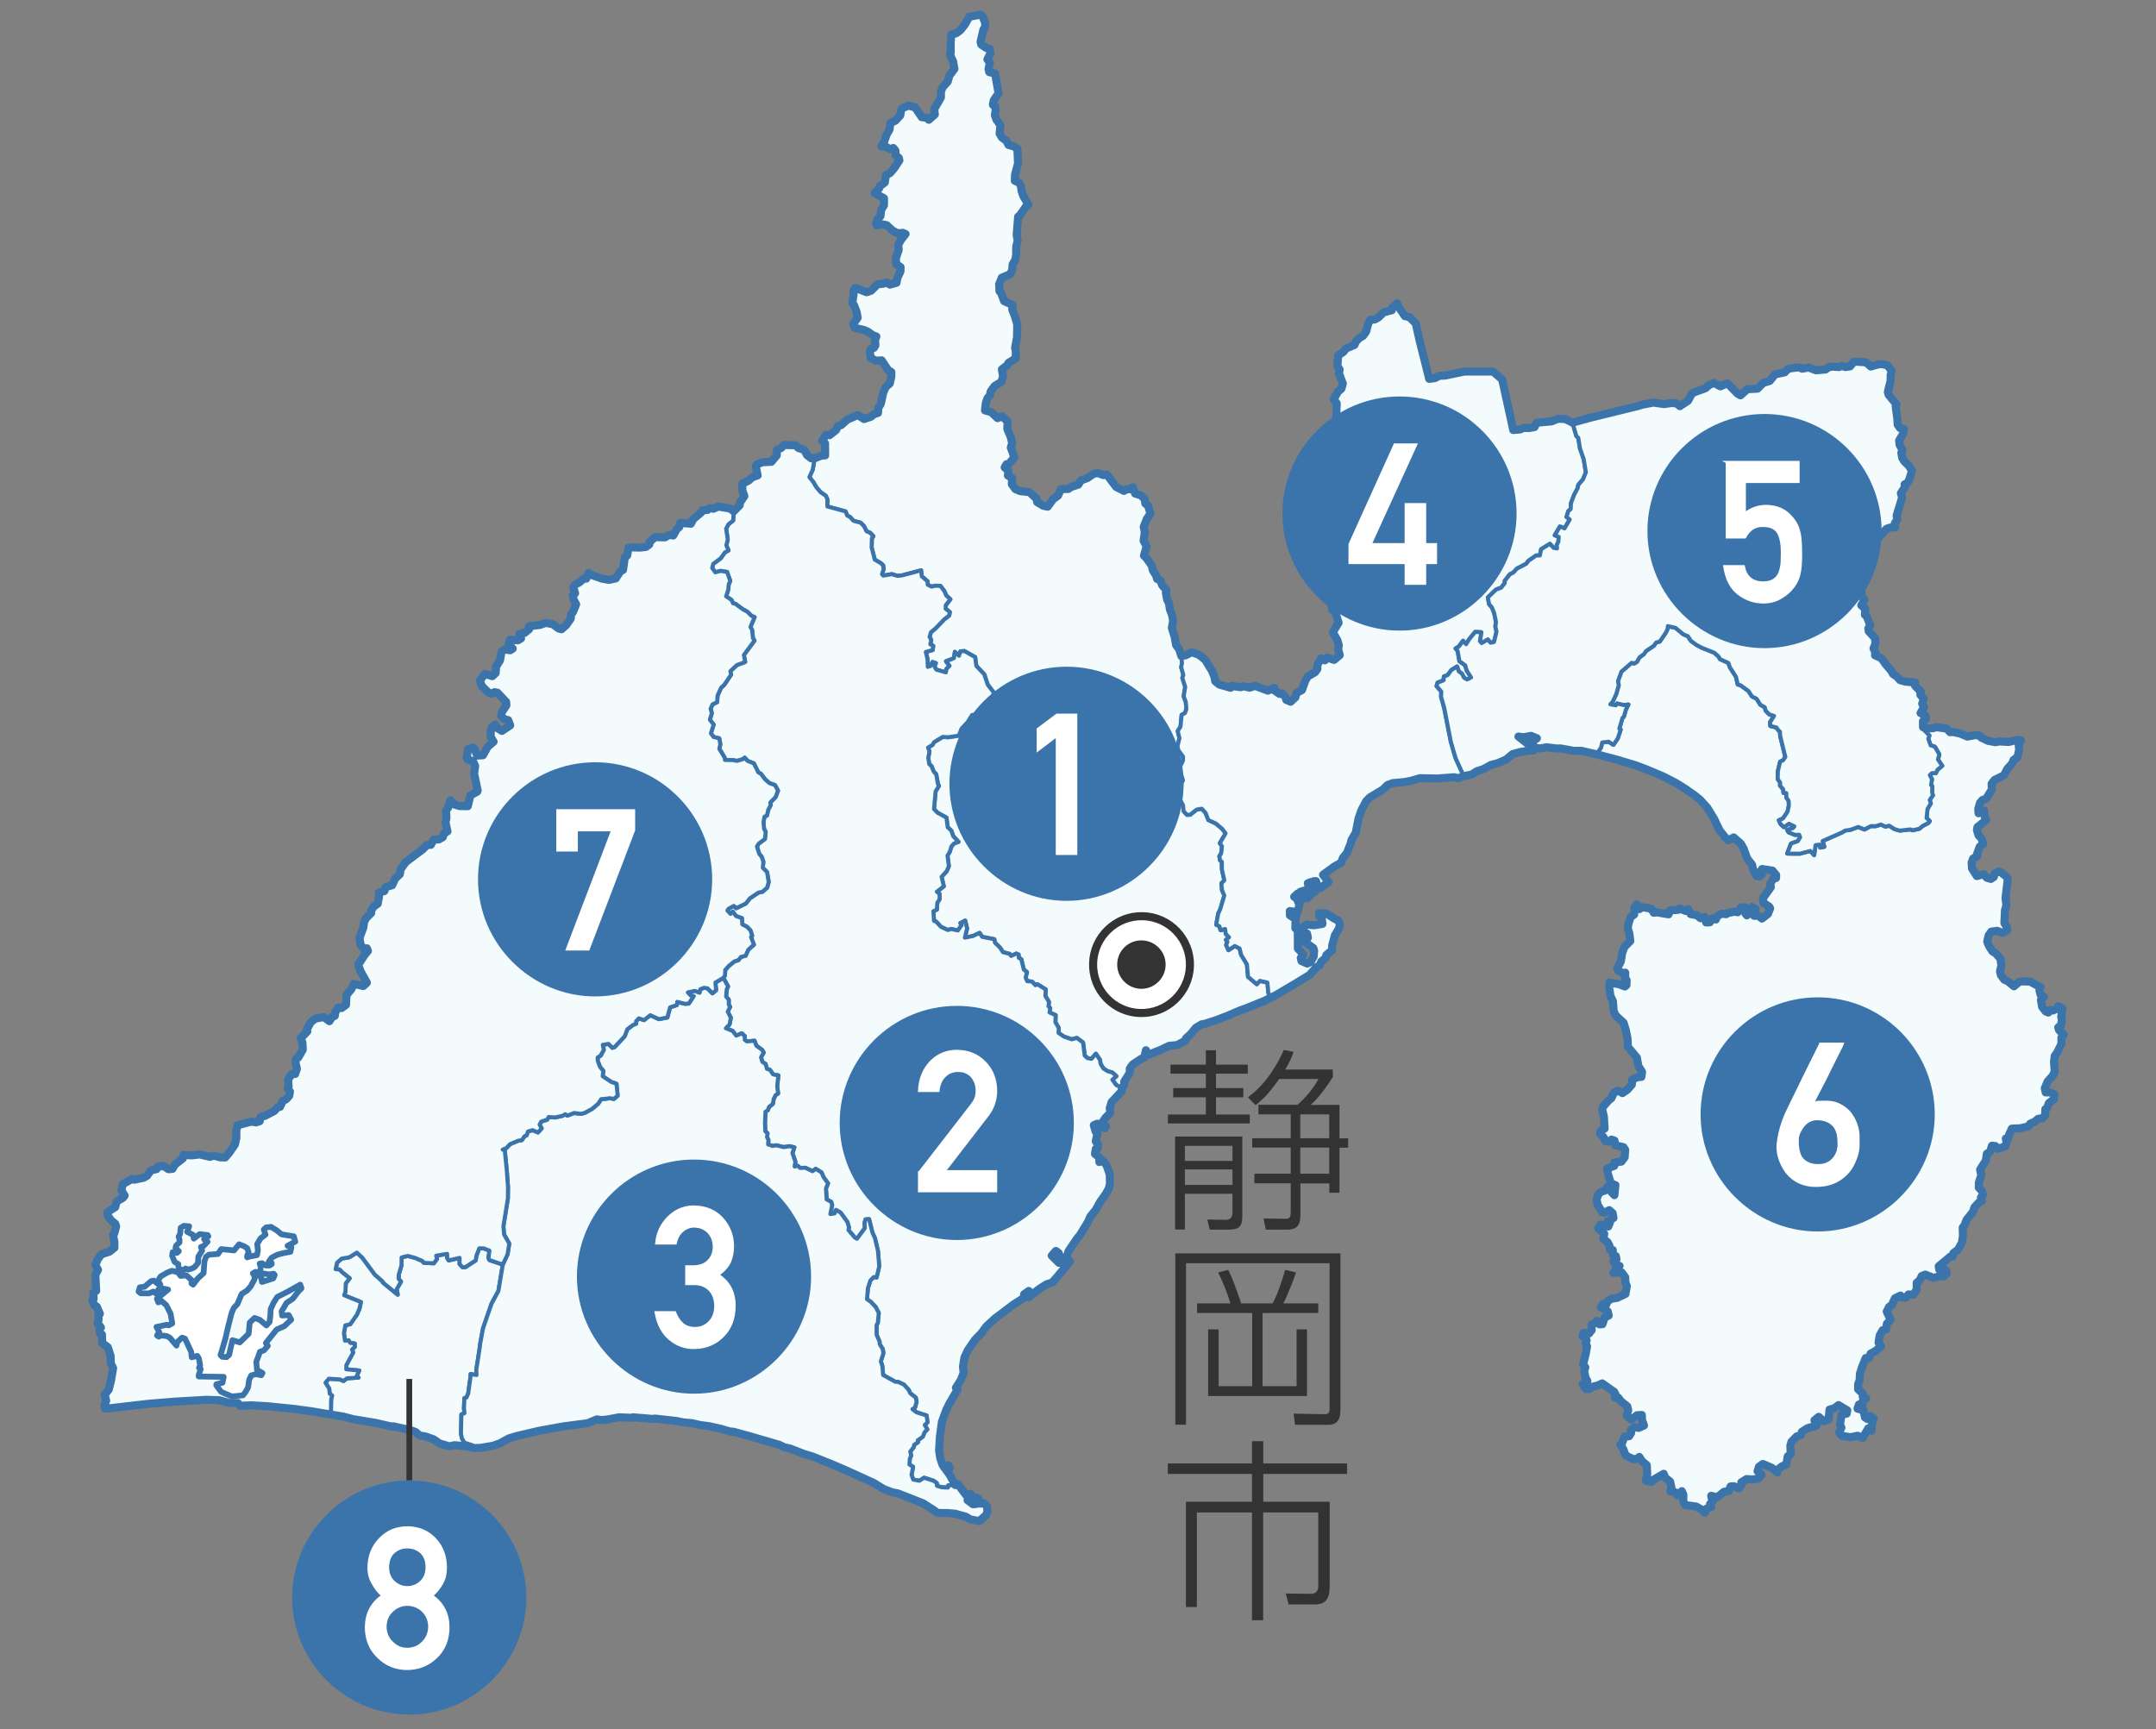 <svg viewBox="0 0 187 150" xmlns="http://www.w3.org/2000/svg"><rect x="0" y="0" width="187" height="150" fill="#808080" stroke="none"/><path d="m110.01 86.12-.08-.89-.65-.15-.27.29-.76-.64-.1-1.09-.5-.82-.13-.55-.42-.21-.55.36-.2-.45.11-.28-.13-.17.27-.22-.28-.29-.06-.43-.39.11-.11-.35-.27-.13.17-.96.2-.42.33-1.15-.2-.47-.05-.59.25-.26-.21-.96v-.64l-.15-.12-.07-.37.16-.25.07-.61-.19-.27.5-.85-.27-.38-.59-.49-.62-.29-.27-.63-.31-.35-.44.07-.57.45-.28.01-.29-.33-.05-.5-.26-.5-.01-.6.11-.27.02-.56.13-.22-.32-1.04.33-.69v-.34l-.4-.55-.08-.35.17-.7-.15-.62.24-.37.1-1.03.29-.16.12-.33-.05-.62-.19-.51.14-.81-.25-.78.09-.27-.19-.65.07-.35-.06-.63-.19-.59-.26-.35-.13-.72-.24-.78.11-.61-.09-.5-.2-.49-.08-.57-.15-.27-.11-.64.06-.2-.38-.41-.16-.43-.28-.12-.09-.31-.28-.44-.1-.42-.47-.66-.2-.19.23-.81-.26-.48.1-.74-.1-.48.28-.68.31-.45-.2-.67-.24-.21-.06-.39-.3-.31-.53-.17-.19-.54-.18.16-.32-.01-.28.16-.68-.34-.79-1.06-.32.03-.45-.17-.37.05-.56.38-.56.2-.22.37-.63.2-.23.17-.66.01-.24.57-.43.31-.47.65-.37-.07-.54-.32-.09-.32-.58-.55-.81-.09-.41-.17-.31-.42.02-.54-.36-.22.05-.41-.33-.29.16-.28.23-.06.45-.54-.31-.85.12-.38-.12-.51-.3-.72.02-.65-.46-.45-.41.16-.55-.52-.54-.15.08-.67.15-.41.19-.22.07-.33.33-.48.6-.36.15-.47-.1-.62.45-.35.12-.22.62-.38.01-.63-.06-.29.17-.89.02-1.14-.22-.75-.21-.52.01-.42-.72-.33-.27-.73-.13-.13-.03-.61.23-.56.73-.31.18-.37.03-.48.24-.41.07-.47v-.67l.13-.5-.09-.5.13-1.59.15-.11.53-.77.21-.15-.44-.73-.15-.44-.06-.45-.15-.29-.38-.17.02-.54.25-.97-.06-1.26-.28-.21-.48-.13-.17-.35-.4-.29-.2-.34.07-.72-.34-.48-.14-.4.07-.46-.06-.33-.18-.11.07-.39.42-.61-.3-1.7-.51-.14-.06-.26.12-.55-.22-.29.26-.5-.06-.41-.3-.08-.43-.29-.06-.24.23-1.05.15-.2.03-.37-.21-.53-.2-.2-.99.17-.36.66-.4.51-.37.27-.42.11-.06.76.01.84-.06.15.27.6.11.63-.43.57-.15.53-.46.51-.13.39v.47l-.58 1.01.05.47-.52.46-.21-.18-.4-.04-.57-.84-.55-.17-.55.21-.12.16-.08.48-.42.46-.43.19-.08.58-.25.44-.25.72-.2.29.41.05.32.19.3-.09.19.22.01.41.28.23.05.21-.46.69-.35.41-.36.18-.1.64-.43.32-.06.19-.39.41.81.45v.61l-.25.41-.05.52-.25.24-.14.38.07.2.42-.11.43.08.52.49.44.22.44-.04.24.1-.38.5-.26.44.04.43-.24.74.04.52.37.24-.01.38-.27.57-.08.4-.56.17-.31-.2-.24.12-.51.04-.59.57-.37.13-.99-.38-.15.23v.38l-.11.69.16.22.21.54.1.53-.38.53.13.36.76.16.37.16.44.31.3.11-.12.33.04.44-.14.22-.26.08-.08.23.05.56.46.24.52-.03.54.83.29.18v.4l-.14.6-.35.3-.21.48-.22 1-.2.3-.05.47-.3.09-.32.25-.59.19-.53-.35-.91.39-.54.49-.27.08-.17.35-.56.44-.32-.03-.32.53.25.21.01 1.04-.31.02-.6.23-.17.99-.29.65.34.42.27.46.37.43.44.3.14.3v.63l1.58.43.14.36.26.13.28.32.63.17.29.3.22.44.32.14.27.29-.13.2-.02.78.27 1.05.53.31.2.19.04.34-.14.43.11.12.74-.13.48.15.41-.04 1.65-.44.06.52.51.44v.29l.34.16.36-.08.42.03.34.46.15.36.36.33-.4.52-.01.3.36.29-.05.3-.44.34-.76.79-.39.32-.11.4.14.26-.07.38.24.14-.04.36-.6.17.15.63.02.66.23-.07.18-.35.29.1-.12.29.16.27.83.24.05-.3.27-.27-.31-.39.69-.27.08-.55.36.34.12-.38.35-.03.93.53.1.76.69.73.3.9.53.69-.14.6-.71 1.26-.35.16-.36-.12-.33.04-.38.61-.54.59-.23.59-.92.14-.47-.03-.75.45-.14.24-.39.24.13.33-.11.55.09.56.18.14.2.49.22.24.15.84.09.17-.29.47-.14 1.54.3.31.78.43.11.84.32.3.16.47.46.49-.39.14-.23.26-.13.44-.21.36.12.91-.19.44-.44.48.19.83-.6.47.23.19.01.45-.2.31-.04.6-.3.14.05.84.17.04.43.47.6.28.3-.09.57.13.33-.47-.11-.17.41-.22.17.68-.19.8.7-.14.58-.27.22.34 1.05.21.06.3.44.43.25.39.59.15.12.18.45-.21.2.09.01.28.22.12.22.9.27.22-.11.47.13.31.43.05.29.31.16-.09.73.45-.03.57.31.51-.04.38.15.17-.06.37.53.23-.02.62.29.49-.02.43.46.32.69.24.44-.12.54.4.15 1.13.23.22.35.06.38-.44.36.54.05.35.25.39.37.24.4.11.35.32-.34.31.31.44.52.29.19-.31v-.26l.47-.75v-.39l.26-.34.75-.5.25-.11.15-.63.23.39 1.13-.46.64-.31.72-.07.7-.38.05-.19.44-.41.42-.52.53-.31.2-.02.96-.3 1.08-.42 1.05-.45.52-.18 1.65-.67.5-.26z" fill="#f3fbfd"/><path d="m110.01 86.12-.08-.89-.65-.15-.27.29-.76-.64-.1-1.09-.5-.82-.13-.55-.42-.21-.55.36-.2-.45.11-.28-.13-.17.27-.22-.28-.29-.06-.43-.39.11-.11-.35-.27-.13.17-.96.2-.42.33-1.15-.2-.47-.05-.59.25-.26-.21-.96v-.64l-.15-.12-.07-.37.16-.25.07-.61-.19-.27.5-.85-.27-.38-.59-.49-.62-.29-.27-.63-.31-.35-.44.07-.57.45-.28.01-.29-.33-.05-.5-.26-.5-.01-.6.11-.27.02-.56.13-.22-.32-1.04.33-.69v-.34l-.4-.55-.08-.35.17-.7-.15-.62.24-.37.1-1.03.29-.16.12-.33-.05-.62-.19-.51.14-.81-.25-.78.09-.27-.19-.65.07-.35-.06-.63-.19-.59-.26-.35-.13-.72-.24-.78.11-.61-.09-.5-.2-.49-.08-.57-.15-.27-.11-.64.06-.2-.38-.41-.16-.43-.28-.12-.09-.31-.28-.44-.1-.42-.47-.66-.2-.19.23-.81-.26-.48.1-.74-.1-.48.28-.68.31-.45-.2-.67-.24-.21-.06-.39-.3-.31-.53-.17-.19-.54-.18.16-.32-.01-.28.16-.68-.34-.79-1.06-.32.03-.45-.17-.37.05-.56.38-.56.2-.22.37-.63.2-.23.17-.66.01-.24.57-.43.31-.47.65-.37-.07-.54-.32-.09-.32-.58-.55-.81-.09-.41-.17-.31-.42.02-.54-.36-.22.05-.41-.33-.29.16-.28.23-.06.45-.54-.31-.85.12-.38-.12-.51-.3-.72.02-.65-.46-.45-.41.16-.55-.52-.54-.15.08-.67.15-.41.19-.22.07-.33.33-.48.6-.36.15-.47-.1-.62.45-.35.12-.22.62-.38.01-.63-.06-.29.17-.89.02-1.14-.22-.75-.21-.52.01-.42-.72-.33-.27-.73-.13-.13-.03-.61.23-.56.73-.31.18-.37.03-.48.24-.41.07-.47v-.67l.13-.5-.09-.5.13-1.59.15-.11.53-.77.21-.15-.44-.73-.15-.44-.06-.45-.15-.29-.38-.17.02-.54.25-.97-.06-1.26-.28-.21-.48-.13-.17-.35-.4-.29-.2-.34.07-.72-.34-.48-.14-.4.07-.46-.06-.33-.18-.11.07-.39.42-.61-.3-1.7-.51-.14-.06-.26.12-.55-.22-.29.26-.5-.06-.41-.3-.08-.43-.29-.06-.24.23-1.05.15-.2.03-.37-.21-.53-.2-.2-.99.17-.36.66-.4.51-.37.27-.42.11-.06.76.01.84-.06.15.27.6.11.63-.43.57-.15.53-.46.51-.13.39v.47l-.58 1.01.05.47-.52.46-.21-.18-.4-.04-.57-.84-.55-.17-.55.21-.12.16-.08.48-.42.46-.43.19-.08.58-.25.44-.25.72-.2.29.41.05.32.19.3-.09.19.22.01.41.28.23.05.21-.46.69-.35.41-.36.18-.1.64-.43.32-.06.19-.39.41.81.45v.61l-.25.41-.05.52-.25.24-.14.38.07.2.42-.11.43.08.52.49.44.22.44-.04.24.1-.38.5-.26.44.04.43-.24.74.04.52.37.24-.01.38-.27.57-.08.4-.56.17-.31-.2-.24.12-.51.04-.59.57-.37.13-.99-.38-.15.23v.38l-.11.69.16.22.21.54.1.53-.38.53.13.36.76.16.37.16.44.31.3.11-.12.33.04.44-.14.22-.26.08-.08.23.05.56.46.24.52-.03.54.83.29.18v.4l-.14.6-.35.3-.21.48-.22 1-.2.3-.05.47-.3.09-.32.25-.59.19-.53-.35-.91.39-.54.49-.27.08-.17.35-.56.44-.32-.03-.32.53.25.21.01 1.04-.31.02-.6.23-.17.99-.29.65.34.42.27.46.37.43.44.3.14.3v.63l1.58.43.14.36.26.13.28.32.63.17.29.3.22.44.32.14.27.29-.13.2-.02.78.27 1.05.53.31.2.19.04.34-.14.43.11.12.74-.13.48.15.41-.04 1.65-.44.06.52.51.44v.29l.34.16.36-.08.42.03.34.46.15.36.36.33-.4.52-.01.3.36.29-.05.3-.44.34-.76.79-.39.32-.11.4.14.26-.07.38.24.14-.04.36-.6.17.15.63.02.66.23-.07.18-.35.29.1-.12.29.16.27.83.24.05-.3.27-.27-.31-.39.69-.27.08-.55.36.34.12-.38.35-.03.93.53.1.76.69.73.3.9.53.69-.14.6-.71 1.26-.35.16-.36-.12-.33.04-.38.61-.54.59-.23.59-.92.14-.47-.03-.75.45-.14.24-.39.24.13.33-.11.55.09.56.18.14.2.49.22.24.15.84.09.17-.29.47-.14 1.54.3.31.78.43.11.84.32.3.16.47.46.49-.39.14-.23.26-.13.44-.21.36.12.91-.19.44-.44.48.19.83-.6.47.23.19.01.45-.2.31-.04.6-.3.14.05.84.17.04.43.47.6.28.3-.09.57.13.33-.47-.11-.17.41-.22.17.68-.19.8.7-.14.58-.27.22.34 1.05.21.06.3.44.43.25.39.59.15.12.18.45-.21.2.09.01.28.22.12.22.9.27.22-.11.47.13.31.43.05.29.31.16-.09.73.45-.03.57.31.51-.04.38.15.17-.06.37.53.23-.02.62.29.49-.02.43.46.32.69.24.44-.12.54.4.15 1.13.23.22.35.06.38-.44.36.54.05.35.25.39.37.24.4.11.35.32-.34.31.31.44.52.29.19-.31v-.26l.47-.75v-.39l.26-.34.75-.5.25-.11.15-.63.23.39 1.13-.46.64-.31.72-.07.7-.38.05-.19.44-.41.42-.52.53-.31.2-.02.96-.3 1.08-.42 1.05-.45.52-.18 1.65-.67.5-.26z" fill="none" stroke="#3a74aa" stroke-linecap="round" stroke-linejoin="round" stroke-width=".35"/><path d="m96.8 94.1-.32-.44.35-.31-.35-.32-.4-.11-.37-.23-.25-.4-.05-.35-.36-.54-.38.44-.35-.06-.24-.22-.14-1.13-.54-.4-.44.12-.69-.24-.46-.32.02-.43-.29-.49.02-.62-.53-.23.06-.37-.15-.17.04-.38-.31-.51.03-.57-.73-.45-.16.09-.29-.31-.43-.05-.13-.31.12-.47-.28-.22-.22-.9-.22-.12-.01-.28-.2-.09-.45.21-.12-.18-.59-.15-.25-.39-.44-.43-.06-.3-1.05-.21-.23-.34-.57.27-.7.14.19-.8-.17-.68-.41.22.11.17-.33.47-.57-.13-.3.09-.6-.28-.43-.46-.17-.05-.05-.84.3-.14.04-.6.2-.31-.01-.45-.23-.19.6-.47-.19-.83.44-.48.19-.44-.12-.91.21-.36.13-.44.23-.26.38-.14-.45-.49-.16-.47-.32-.3-.11-.84-.78-.43-.3-.31.14-1.54.29-.47-.09-.17-.15-.84-.22-.24-.2-.49-.18-.14-.09-.56.11-.55-.13-.33.39-.24.14-.24.75-.45.47.03.92-.14.23-.59.54-.59.38-.61.33-.04.36.12.35-.16.71-1.26.14-.6-.53-.69-.3-.9-.69-.73-.1-.76-.93-.53-.35.03-.12.38-.36-.34-.08.55-.69.27.31.39-.27.27-.05.3-.83-.24-.16-.27.12-.29-.29-.1-.18.35-.23.07-.02-.66-.15-.63.6-.17.04-.36-.25-.14.08-.38-.14-.26.11-.4.39-.32.76-.79.44-.34.05-.3-.36-.29.01-.3.4-.52-.36-.33-.15-.36-.34-.46-.42-.03-.36.08-.34-.16v-.29l-.51-.44-.06-.52-1.65.44-.41.04-.48-.15-.74.13-.11-.12.14-.43-.04-.34-.2-.19-.53-.31-.27-1.05.02-.78.13-.2-.27-.29-.32-.14-.22-.44-.29-.3-.63-.17-.28-.32-.26-.13-.14-.36-1.58-.43v-.63l-.14-.3-.44-.3-.37-.43-.27-.46-.34-.42.29-.65.17-.99h-.31l-.36-.28-.22-.43-.53-.19-.24-.23-1.01-.02-.23.26-.37.16-.02.48-.47.56-.75.03-.5.19-.1.15.16.81-.48.17-.29.27-.55.28-.01.56.18.51-.38.56-.02.23-.52.53-.05.8-.41.33-.2.38.14.94-.12.5.19.44-.32.18-.37.52-.64.47-.09.36.27.37.46-.12.56.09.28.78-.14.31-.03.43-.19.6.47.31.13.29.2.04.68.5.36.19.36.36.27.11-.36.85.14.25.08.73.13.21-.92 1.24.11.61-.72.27-.56.52.06.31-.59.88-.28.26-.3.67-.04.57-.4.2-.17.38.11.37-.17.58.33.42-.24.76.24.32.48.11.1.5-.08.42.45.75.03.21.68.01.36.07.5-.14.17-.14.25.28.54.21.39.78.23.13.36.48.38.33.47.17.27.48-.21.56-.46.47.04.21-.22.43-.11.48-.22.13-.08.46.05.58.14.26-.07.62-.53.39-.16.25.2.64.22.27.14.41-.05.53.37.38.15.85-.14.49-.42.37-.33.06-.75.5-.35.45-.84.41-.2-.2-.47.24-.09.16.27.29.2-.19.28.38.51.18.03.54.41.21.3.31.15.46-.1.12.25.66-.49.44-.23.52-.4.11-.22.27-.35.11-.48.39-.32.37-.02.47-.14.2.41.74-.11.26-.06.62.23.27v.43l.12.19-.21.42.27.53-.11.58-.32.33.58.23.32.41.47-.2.26.23.01.34.19.13.66-.06.15.43.51.37.13.23-.23.41.11.39.28.19.12.42.26.09.27.39.46.09-.1.94.08.63-.21.13-.17.33-.08.45-.33.25-.1.29-.21.13-.04.99.03.71.19.17-.04.34.12.23-.03.39.39.14.32-.06.64.16.52-.08.41.1-.17.5.26.74-.07.42.26-.06.24.19.43-.02.63.3.27-.21.5.31.19.43.38.52-.18.45.06.95.39.2.09.28-.16.79.37-.06.12-.3.4.23.59.82.14.47-.05.22.54.64.2.12.68-.92-.02-.47.08-.29.31-.02.29 1.16.22.49.26 1.1.11 1.34-.23.97-.23-.04-.31.29-.21.66-.08.97.34.24.42.45.26.5-.08.87-.11.19v.83l.26.6.01.22.27.43.05.37-.22.7.13.39.07.79 1.05.58.26.02.49.23.42.46.12.28.49.39.07.37-.14.5-.22.13.35.27.88.28.07.59-.23.24.22.37-.24.26-.15.38-.44.32.02.16-.33.22-.02.18-.32.42.08.35-.12.25-.03.51.32.2-.14.69.15.42.53.1.41-.26.82.26.29.21v.23l.44.13.52.02.03-.19.61-.02-.5-.91-.31-.42.33-.17-.13-.2-.35.18-.16-.26-.18-.53-.11-.68.07-1.2.17-1.28.38-1.05.3-.6.68-1.15-.14-.17.42-.66.25-.63-.06-.54.13-.8.3-.64.62-.9.56-.58.41-.56.74-.69.56-.42 1.03-.78 1.15-.74-.21-.17.42-.29-.04.56.97-.75.63-.39.47-.15.53-.61 1.01-1.23-.95.13-.63-.62.36-.41.25.19.07.47.27-.1.31.1.2-.65.74-1.09.25-.3.71-1.17.19-.44.47-.58.39-.72.46-.64.29-.5.09-.45-.02-.77-.28-.79-.33-.42-.29.15v-.38l-.39-.33.08-.43.18-.05.02-.35-.2-.25.15-.75-.15-.1-.17-.56.32-.13.64.4.1-.18-.36-.25.28-.46.45-.44-.05-.41.16-.53.86-.92.05-.29z" fill="#f3fbfd"/><path d="m96.8 94.1-.32-.44.35-.31-.35-.32-.4-.11-.37-.23-.25-.4-.05-.35-.36-.54-.38.44-.35-.06-.24-.22-.14-1.13-.54-.4-.44.12-.69-.24-.46-.32.02-.43-.29-.49.02-.62-.53-.23.06-.37-.15-.17.04-.38-.31-.51.03-.57-.73-.45-.16.09-.29-.31-.43-.05-.13-.31.12-.47-.28-.22-.22-.9-.22-.12-.01-.28-.2-.09-.45.21-.12-.18-.59-.15-.25-.39-.44-.43-.06-.3-1.05-.21-.23-.34-.57.27-.7.14.19-.8-.17-.68-.41.22.11.17-.33.47-.57-.13-.3.09-.6-.28-.43-.46-.17-.05-.05-.84.3-.14.04-.6.2-.31-.01-.45-.23-.19.6-.47-.19-.83.44-.48.19-.44-.12-.91.21-.36.13-.44.23-.26.38-.14-.45-.49-.16-.47-.32-.3-.11-.84-.78-.43-.3-.31.14-1.54.29-.47-.09-.17-.15-.84-.22-.24-.2-.49-.18-.14-.09-.56.11-.55-.13-.33.39-.24.14-.24.75-.45.47.03.92-.14.23-.59.54-.59.38-.61.33-.04.36.12.35-.16.71-1.26.14-.6-.53-.69-.3-.9-.69-.73-.1-.76-.93-.53-.35.03-.12.38-.36-.34-.08.55-.69.27.31.39-.27.27-.05.3-.83-.24-.16-.27.12-.29-.29-.1-.18.35-.23.07-.02-.66-.15-.63.6-.17.04-.36-.25-.14.08-.38-.14-.26.11-.4.39-.32.76-.79.44-.34.05-.3-.36-.29.01-.3.4-.52-.36-.33-.15-.36-.34-.46-.42-.03-.36.08-.34-.16v-.29l-.51-.44-.06-.52-1.65.44-.41.04-.48-.15-.74.13-.11-.12.14-.43-.04-.34-.2-.19-.53-.31-.27-1.05.02-.78.13-.2-.27-.29-.32-.14-.22-.44-.29-.3-.63-.17-.28-.32-.26-.13-.14-.36-1.58-.43v-.63l-.14-.3-.44-.3-.37-.43-.27-.46-.34-.42.29-.65.17-.99h-.31l-.36-.28-.22-.43-.53-.19-.24-.23-1.01-.02-.23.26-.37.16-.02.48-.47.56-.75.03-.5.19-.1.15.16.81-.48.17-.29.27-.55.28-.01.56.18.51-.38.56-.02.23-.52.53-.05.8-.41.33-.2.38.14.94-.12.5.19.44-.32.18-.37.52-.64.47-.09.36.27.37.46-.12.56.09.28.78-.14.31-.03.43-.19.6.47.31.13.29.2.04.68.5.36.19.36.36.27.11-.36.85.14.25.08.73.13.21-.92 1.24.11.61-.72.27-.56.52.06.31-.59.88-.28.26-.3.67-.04.57-.4.2-.17.38.11.37-.17.58.33.42-.24.76.24.32.48.11.1.5-.08.42.45.75.03.21.68.01.36.07.5-.14.17-.14.25.28.54.21.39.78.23.13.36.48.38.33.47.17.27.48-.21.56-.46.47.04.21-.22.43-.11.48-.22.13-.08.46.05.58.14.26-.07.62-.53.39-.16.25.2.64.22.27.14.41-.05.53.37.38.15.85-.14.49-.42.37-.33.06-.75.5-.35.45-.84.41-.2-.2-.47.24-.09.16.27.29.2-.19.28.38.51.18.03.54.41.21.3.31.15.46-.1.12.25.66-.49.44-.23.52-.4.11-.22.27-.35.11-.48.39-.32.37-.02.47-.14.2.41.74-.11.26-.06.62.23.27v.43l.12.19-.21.42.27.53-.11.58-.32.33.58.23.32.41.47-.2.26.23.01.34.19.13.66-.06.15.43.51.37.13.23-.23.41.11.39.28.19.12.42.26.09.27.39.46.09-.1.94.08.63-.21.13-.17.33-.08.45-.33.25-.1.29-.21.13-.04.99.03.71.19.17-.04.34.12.23-.03.39.39.14.32-.06.64.16.52-.08.41.1-.17.5.26.74-.07.42.26-.06.24.19.43-.02.63.3.27-.21.5.31.19.43.38.52-.18.45.06.95.39.2.09.28-.16.79.37-.06.12-.3.4.23.59.82.14.47-.05.22.54.64.2.12.68-.92-.02-.47.08-.29.31-.02.29 1.16.22.49.26 1.1.11 1.34-.23.97-.23-.04-.31.29-.21.66-.08.97.34.24.42.45.26.5-.08.87-.11.19v.83l.26.6.01.22.27.43.05.37-.22.7.13.39.07.79 1.05.58.26.02.49.23.42.46.12.28.49.39.07.37-.14.5-.22.13.35.27.88.28.07.59-.23.24.22.37-.24.26-.15.38-.44.32.02.16-.33.22-.02.18-.32.42.08.35-.12.25-.03.51.32.2-.14.69.15.42.53.1.41-.26.82.26.29.21v.23l.44.13.52.02.03-.19.61-.02-.5-.91-.31-.42.33-.17-.13-.2-.35.18-.16-.26-.18-.53-.11-.68.07-1.2.17-1.28.38-1.05.3-.6.68-1.15-.14-.17.42-.66.25-.63-.06-.54.13-.8.3-.64.62-.9.56-.58.41-.56.74-.69.56-.42 1.03-.78 1.15-.74-.21-.17.42-.29-.04.56.97-.75.63-.39.47-.15.53-.61 1.01-1.23-.95.13-.63-.62.36-.41.25.19.07.47.27-.1.31.1.2-.65.74-1.09.25-.3.71-1.17.19-.44.47-.58.39-.72.46-.64.29-.5.09-.45-.02-.77-.28-.79-.33-.42-.29.15v-.38l-.39-.33.08-.43.18-.05.02-.35-.2-.25.15-.75-.15-.1-.17-.56.32-.13.64.4.1-.18-.36-.25.28-.46.45-.44-.05-.41.16-.53.86-.92.05-.29z" fill="none" stroke="#3a74aa" stroke-linecap="round" stroke-linejoin="round" stroke-width=".35"/><path d="m42.45 109.3-.09-.19.1-.63-.49-.19-.4-.01-.25.65-.06.4-.91.59-.25-.01-.24-.27v-.53l-.94.22-.13-.2-.01-.37-.95.16.07.28-.27.38-.86-.04-.15-.17-.62-.26-.62-.17-.39.09-.16.05-.01.69-.23.79-.02.36.21.25-.37.65.08.48-1.28-1.05-.03-.1-.67-.59-1.08-1.46-.48-.45-.66.41-.65.11-.41.36-.11.56.33.03.24.25.64.51-.34.44-.03.71-.11.32 1.45.59-.11.55-.23.53-.58.84-.43.1-.12.7.09.63.31-.03.14.22.4.06-.01.3-.22.22.09.26-.59 1.09-.01.36 1.13.11-.26.55.2.06-1.01.07-.3.23-.31-.14-.96-.06-.29.35.32.5.05.45.2.16-.08.36-.02 1.29 1.08.18.84.22 1.98.33 1.3.3h.26l1.38.31.5.17.34.3.51.09.72.25.52.36.86.25.42-.1 1.03.09.71.16-.16-.24-.72-.24-.2-.37-.08-.38.03-1.69.27-.12-.05-.4.04-.9.18-.05.15-.35.21-1.46v-.23l.52.09-.02-.47.27-1.77.05-.42.25-1.37.74-2.15.6-1.11.38-2.29z" fill="#f3fbfd"/><path d="m42.45 109.3-.09-.19.1-.63-.49-.19-.4-.01-.25.65-.06.4-.91.59-.25-.01-.24-.27v-.53l-.94.22-.13-.2-.01-.37-.95.16.07.28-.27.38-.86-.04-.15-.17-.62-.26-.62-.17-.39.09-.16.05-.01.69-.23.79-.02.36.21.25-.37.65.08.48-1.28-1.05-.03-.1-.67-.59-1.08-1.46-.48-.45-.66.41-.65.11-.41.36-.11.56.33.03.24.25.64.51-.34.44-.03.71-.11.32 1.45.59-.11.55-.23.53-.58.84-.43.1-.12.7.09.63.31-.03.14.22.4.06-.01.3-.22.22.09.26-.59 1.09-.01.36 1.13.11-.26.55.2.06-1.01.07-.3.23-.31-.14-.96-.06-.29.35.32.5.05.45.2.16-.08.36-.02 1.29 1.08.18.84.22 1.98.33 1.3.3h.26l1.38.31.5.17.34.3.51.09.72.25.52.36.86.25.42-.1 1.03.09.71.16-.16-.24-.72-.24-.2-.37-.08-.38.03-1.69.27-.12-.05-.4.04-.9.18-.05.15-.35.21-1.46v-.23l.52.09-.02-.47.27-1.77.05-.42.25-1.37.74-2.15.6-1.11.38-2.29z" fill="none" stroke="#3a74aa" stroke-linecap="round" stroke-linejoin="round" stroke-width=".35"/><path d="m85.62 130.68-.26-.25h-.35l-.14-.45-.2-.09.05.56-.33.03-.47-.35.23-.17.03-.37-.33.17-.76-1.01-.23.07-.61.02-.03.19-.52-.02-.44-.13v-.23l-.29-.21-.82-.26-.41.26-.53-.1-.15-.42.14-.69-.32-.2.03-.51.12-.25-.08-.35.32-.42.02-.18.33-.22-.02-.16.44-.32.15-.38.24-.26-.22-.37.24-.24-.08-.59-.88-.28-.35-.27.22-.13.14-.51-.07-.36-.49-.39-.12-.28-.42-.46-.49-.23-.26-.02-1.05-.58-.07-.79-.13-.39.22-.71-.05-.36-.27-.43-.01-.22-.26-.6v-.83l.11-.19.08-.87-.26-.5-.42-.45-.34-.24.08-.97.22-.66.29-.29.24.04.23-.97-.11-1.34-.26-1.1-.22-.49-.29-1.16-.31.02-.08.29.02.47-.68.92-.2-.12-.54-.64.05-.22-.14-.47-.59-.82-.4-.23-.12.3-.37.06.16-.8-.09-.27-.39-.2-.06-.95.18-.45-.38-.52-.19-.43-.5-.31-.27.21-.63-.3-.43.02-.24-.19-.26.06.07-.41-.26-.75.17-.5-.42-.1-.51.08-.64-.16-.32.06-.39-.14.03-.39-.12-.23.04-.34-.19-.17-.03-.71.04-.98.21-.14.1-.29.33-.25.08-.45.17-.33.21-.13-.08-.63.1-.94-.46-.09-.26-.39-.27-.09-.12-.42-.28-.19-.11-.39.23-.41-.13-.23-.51-.37-.16-.43-.65.06-.19-.13-.01-.34-.26-.23-.47.2-.32-.41-.58-.23.32-.33.11-.58-.27-.53.21-.42-.12-.19v-.43l-.23-.27.05-.62.12-.26-.41-.74-.69.41.06.66-.32.27-.42-.43-.31-.05-.32.13-.07.29-.4-.15-.61.13.22.25.28.08-.42.64-.34.02-.66-.17-.03.28-.59.2-.24.88-.73.14-.75-.34-.54.42-.45-.15-.24.26.01.2-.3.13-.47.36-.23.61-.87.93-.2.07-.33-.34-.5.08.09.43-.27.51-.27.16.02.31.19.5.29.35-.06.46.75.5.45.16.1 1.03-.32.28-.36-.06-.44.06-.31.02-.26.4-.55.46-.63.34-.33.08-.57-.08-.59.23-.18-.12-.26.14-.62.14-.56-.04-.13.23-.52.17-.14.26.18.33-.32.35-.47-.2-.4.12-.12.33-.18.08-.23.34-.33.05-.7.3-.3.33-.33.14.18.06.17 1.71.11 1.47-.01 1-.39 2.41.06.71.45.79-.15.94-.41.88-.38 2.29-.6 1.11-.74 2.15-.25 1.37-.05.42-.28 1.77.02.47-.51-.09-.01.23-.2 1.46-.15.35-.18.05-.04.9.05.4-.27.12-.04 1.69.09.38.2.37.72.24.16.24.53-.02 1.07-.18.63-.22.75-.42.7-.21 1.92-.45 2.03-.37 2.2-.29.78-.33.44.06.53-.06.97-.18 1.02.04.21-.04 1.69.14.19-.03 1.87.21.58.12.77.07.7.16.78.1 1.02.23.79.23.28.02 1.4.38 2.6.76.43.22.5.1 1.19.46.78.24 1.61.64 1.36.59 2.31 1.05.84.52.75.29.51.1 2.18.87.88.54.39.29h.77l.73.06.94.26.39.24.78.14.6-.53.1-.29z" fill="#f3fbfd"/><path d="m85.62 130.68-.26-.25h-.35l-.14-.45-.2-.09.05.56-.33.03-.47-.35.23-.17.03-.37-.33.17-.76-1.01-.23.07-.61.02-.03.19-.52-.02-.44-.13v-.23l-.29-.21-.82-.26-.41.26-.53-.1-.15-.42.14-.69-.32-.2.03-.51.12-.25-.08-.35.32-.42.02-.18.33-.22-.02-.16.44-.32.15-.38.24-.26-.22-.37.24-.24-.08-.59-.88-.28-.35-.27.22-.13.14-.51-.07-.36-.49-.39-.12-.28-.42-.46-.49-.23-.26-.02-1.05-.58-.07-.79-.13-.39.22-.71-.05-.36-.27-.43-.01-.22-.26-.6v-.83l.11-.19.08-.87-.26-.5-.42-.45-.34-.24.08-.97.22-.66.29-.29.24.04.23-.97-.11-1.34-.26-1.1-.22-.49-.29-1.16-.31.02-.08.29.02.47-.68.92-.2-.12-.54-.64.05-.22-.14-.47-.59-.82-.4-.23-.12.3-.37.06.16-.8-.09-.27-.39-.2-.06-.95.18-.45-.38-.52-.19-.43-.5-.31-.27.21-.63-.3-.43.02-.24-.19-.26.06.07-.41-.26-.75.17-.5-.42-.1-.51.08-.64-.16-.32.06-.39-.14.03-.39-.12-.23.04-.34-.19-.17-.03-.71.04-.98.21-.14.1-.29.33-.25.08-.45.17-.33.21-.13-.08-.63.1-.94-.46-.09-.26-.39-.27-.09-.12-.42-.28-.19-.11-.39.23-.41-.13-.23-.51-.37-.16-.43-.65.06-.19-.13-.01-.34-.26-.23-.47.2-.32-.41-.58-.23.32-.33.11-.58-.27-.53.21-.42-.12-.19v-.43l-.23-.27.05-.62.12-.26-.41-.74-.69.41.06.66-.32.27-.42-.43-.31-.05-.32.13-.07.29-.4-.15-.61.13.22.25.28.08-.42.64-.34.02-.66-.17-.03.28-.59.2-.24.88-.73.14-.75-.34-.54.42-.45-.15-.24.26.01.2-.3.13-.47.36-.23.61-.87.93-.2.07-.33-.34-.5.08.09.43-.27.51-.27.16.02.31.19.5.29.35-.06.46.75.5.45.16.1 1.03-.32.28-.36-.06-.44.06-.31.02-.26.4-.55.46-.63.34-.33.08-.57-.08-.59.23-.18-.12-.26.14-.62.14-.56-.04-.13.23-.52.17-.14.26.18.33-.32.35-.47-.2-.4.12-.12.33-.18.08-.23.34-.33.05-.7.3-.3.33-.33.14.18.06.17 1.71.11 1.47-.01 1-.39 2.41.06.71.45.79-.15.94-.41.88-.38 2.29-.6 1.11-.74 2.15-.25 1.37-.05.42-.28 1.77.02.47-.51-.09-.01.23-.2 1.46-.15.35-.18.05-.04.9.05.4-.27.12-.04 1.69.09.38.2.37.72.24.16.24.53-.02 1.07-.18.63-.22.75-.42.7-.21 1.92-.45 2.03-.37 2.2-.29.78-.33.44.06.53-.06.97-.18 1.02.04.21-.04 1.69.14.19-.03 1.87.21.58.12.77.07.7.16.78.1 1.02.23.79.23.28.02 1.4.38 2.6.76.43.22.5.1 1.19.46.78.24 1.61.64 1.36.59 2.31 1.05.84.52.75.29.51.1 2.18.87.88.54.39.29h.77l.73.06.94.26.39.24.78.14.6-.53.1-.29z" fill="none" stroke="#3a74aa" stroke-linecap="round" stroke-linejoin="round" stroke-width=".35"/><path d="m67.48 68.58-.26-.48-.48-.17-.38-.33-.36-.48-.23-.13-.39-.78-.54-.21-.25-.28-.17.14-.5.14-.36-.07-.68-.01-.03-.21-.46-.75.09-.42-.1-.5-.48-.11-.24-.32.24-.76-.33-.42.17-.58-.11-.37.17-.38.4-.2.04-.57.3-.67.28-.26.59-.88-.06-.3.56-.53.72-.27-.11-.61.92-1.24-.13-.21-.08-.73-.14-.25.36-.85-.27-.11-.36-.36-.36-.19-.68-.5-.2-.04-.13-.29-.47-.31.19-.6.03-.43.14-.31-.28-.78-.56-.09-.46.12-.27-.37.09-.36.64-.47.37-.52.32-.18-.19-.44.12-.5-.14-.94.2-.38.41-.33.05-.8-.32-.24-1.01-.17-.43.19-.31-.06-.2.16-.45.04-.08.16-.71.6-.21.4-.91-.08-.1.37-.2.16-.32.57-.35-.05-.37.21-.86-.02-.47.43-.02.2-.29.22-.51.06-.77-.02-.25.06-.1.64-.21.18-.15 1.07-.25.15-.38.59-.59.13-.61-.11-.83-.29-.34-.18-.19.47-.25.01-.31.29-.41.23-.16.23.16.51-.2.15.06.38.23.43-.29.7-.15.16-.03.38-.38.55-.42.38-.26-.08-.5-.37-.6-.1-.52.17-.94.11.02.25-.4.33-.45.09.14.39-.27.16-.7-.05-.09.37.34.4-.22.14-.51-.06-.23.2-.14.73-.34.54-.04.57-.29.26-.65-.19-.43.59.18.48.56.55.25.1.28-.13.26.05.75.8.02.29-.41.61-.04.32.27.27.34.1.17.44-.72.48-.43-.26-.15-.31-.27.21-.12.41v.48l.25.41-.51.43-.41.74-.5.03-.23-.57-.18-.13-.39.16-.11.76.08.14.46.11.19.43-.09.66.31 1.46-.04.11-.59.32-.23.94-.69-.01-.45-.13-.36-.37-.21.66-.17.2.04.69-.09.38.17.76-.31.2-.09.3-.34.2-.48.02-.22.45-.34.02-.36.37-1.48 1.11-.45.63-.06.42-.4.37-.27.59-.55.15-.12.35-.49.14.02.37-.11.59-.36.26-.2.31-.01.25-.42.41-.19.35-.07.49-.33.9.1.63.26.29.28-.02.09.23-.3.36-.54.83.19.54.56 1.02-.31.29-.83-.19-.2.46-.43.51-.04.85-.38.27-.3-.04-.25.41-.04.32-.23.08-.24.38-.49-.36-.74.14-.4.32-.32.61.03.18-.58.6.16.35.03.63-.39.68-.21.15-.03.31.12.51-.15.46-.31.02-.3.45.04.61-.08.16.2.29-.08.37-.25.29-.3.15-.23.5-.22.06-.28.31-.81.42-.39.1-.07.37-.31.1-.41-.07-1.19.32-.1.42-.01.68-.13.57-.51.74-.33.38-.45-.01-.55-.16-.31.12-.91-.21-.65.08-.74-.05-.07.31-.68.54-.21.37-.35.03-.45-.3-.48.08-.1.21-.49.11-.35.47-.28.17-.81.17-.19-.07-.82.46-.11.56.29.43-.17.2-.52.29-.14.51-.67.43.04.31.29.43.35.28.07.22-.16.61-.12.12.13.61v.51l-.44.35-.67.21-.32.41-.22.52.23.43-.23.43.07 1.39-.25.18.03.5-.12.15.2.44.2.11.26.61-.13.08.02.43-.09.29.29.39-.12.18.05.36.16.07.03.75.48.35.24.75.02.67.2.39-.18 1.07-.2.8-.36.44.13.51-.14.37.05.32.46-.03 3.29-.38 2.3-.2 2.78-.15 1.09.04.83.23.77.01.18.24.95-.03 1.44.07 2.36.24 1.4.19 1.74.29.02-1.29.08-.36-.2-.16-.05-.45-.32-.5.29-.35.96.06.31.14.3-.23 1.01-.07-.2-.06.26-.55-1.13-.11.01-.36.59-1.09-.1-.26.24-.22v-.3l-.4-.06-.14-.22-.31.03-.09-.63.12-.7.43-.1.58-.83.22-.54.12-.55-1.45-.59.11-.32.03-.71.34-.44-.64-.51-.24-.25-.34-.03.12-.56.41-.36.65-.11.66-.41.48.45 1.08 1.46.67.59.03.1 1.29 1.05-.09-.48.37-.65-.21-.25.01-.36.24-.79.01-.69.16-.05.39-.09.62.17.62.26.15.17.85.04.29-.38-.08-.28.95-.16.01.37.13.2.94-.22v.53l.24.27.25.01.91-.59.06-.4.25-.65.4.01.48.19-.08.63.08.19 1.16.39.41-.88.15-.94-.45-.79-.06-.71.39-2.41.01-1-.11-1.47-.17-1.71-.18-.06.33-.14.3-.33.7-.3.33-.05.23-.34.18-.08.12-.33.4-.12.47.2.32-.35-.18-.33.14-.26.52-.17.13-.23.56.04.62-.14.26-.14.17.12.6-.23.57.08.33-.08.63-.34.55-.46.26-.4.31-.02.44-.06.36.06.32-.28-.1-1.03-.45-.16-.75-.5.06-.46-.29-.35-.19-.5-.02-.31.26-.16.28-.51-.09-.43.5-.08.33.34.2-.07.87-.93.23-.61.47-.36.3-.13-.01-.2.24-.26.45.16.54-.43.75.34.73-.14.24-.88.59-.2.03-.28.66.17.34-.02.42-.64-.28-.08-.22-.25.61-.13.4.15.07-.29.32-.13.31.05.42.43.32-.27-.06-.66.69-.41.14-.2.02-.48.32-.36.48-.39.35-.11.21-.27.41-.11.23-.52.49-.44-.25-.66.1-.12-.15-.46-.3-.31-.41-.21-.03-.54-.51-.18-.28-.38-.2.19-.27-.29.09-.15.47-.25.2.2.84-.41.35-.45.75-.5.33-.06.42-.37.13-.49-.14-.85-.37-.38.05-.53-.14-.41-.22-.27-.2-.64.16-.25.53-.39.07-.62-.14-.26-.05-.58.08-.46.22-.13.11-.48.22-.43-.04-.21.46-.47z" fill="#f3fbfd"/><path d="m67.48 68.58-.26-.48-.48-.17-.38-.33-.36-.48-.23-.13-.39-.78-.54-.21-.25-.28-.17.14-.5.14-.36-.07-.68-.01-.03-.21-.46-.75.09-.42-.1-.5-.48-.11-.24-.32.24-.76-.33-.42.17-.58-.11-.37.17-.38.4-.2.04-.57.3-.67.28-.26.59-.88-.06-.3.56-.53.72-.27-.11-.61.92-1.24-.13-.21-.08-.73-.14-.25.36-.85-.27-.11-.36-.36-.36-.19-.68-.5-.2-.04-.13-.29-.47-.31.19-.6.03-.43.14-.31-.28-.78-.56-.09-.46.12-.27-.37.09-.36.64-.47.37-.52.32-.18-.19-.44.12-.5-.14-.94.2-.38.41-.33.05-.8-.32-.24-1.01-.17-.43.19-.31-.06-.2.16-.45.04-.08.16-.71.6-.21.4-.91-.08-.1.37-.2.16-.32.57-.35-.05-.37.21-.86-.02-.47.43-.02.2-.29.22-.51.06-.77-.02-.25.06-.1.64-.21.18-.15 1.07-.25.15-.38.59-.59.13-.61-.11-.83-.29-.34-.18-.19.47-.25.01-.31.29-.41.23-.16.23.16.51-.2.15.06.38.23.43-.29.7-.15.16-.03.38-.38.55-.42.38-.26-.08-.5-.37-.6-.1-.52.17-.94.11.02.25-.4.33-.45.09.14.39-.27.16-.7-.05-.09.37.34.4-.22.14-.51-.06-.23.2-.14.73-.34.54-.04.57-.29.26-.65-.19-.43.59.18.48.56.55.25.1.28-.13.26.05.75.8.02.29-.41.61-.04.32.27.27.34.1.17.44-.72.48-.43-.26-.15-.31-.27.21-.12.41v.48l.25.41-.51.43-.41.74-.5.03-.23-.57-.18-.13-.39.16-.11.76.08.14.46.11.19.43-.09.66.31 1.46-.04.11-.59.32-.23.94-.69-.01-.45-.13-.36-.37-.21.66-.17.2.04.69-.09.38.17.76-.31.2-.09.3-.34.2-.48.02-.22.45-.34.02-.36.37-1.48 1.11-.45.63-.06.42-.4.37-.27.59-.55.15-.12.35-.49.14.02.37-.11.59-.36.26-.2.31-.01.25-.42.41-.19.35-.07.49-.33.9.1.63.26.29.28-.02.09.23-.3.36-.54.83.19.54.56 1.02-.31.29-.83-.19-.2.46-.43.51-.04.85-.38.27-.3-.04-.25.41-.04.32-.23.08-.24.38-.49-.36-.74.14-.4.32-.32.61.03.18-.58.6.16.35.03.63-.39.68-.21.15-.03.31.12.51-.15.46-.31.02-.3.45.04.61-.08.16.2.29-.08.37-.25.29-.3.15-.23.5-.22.06-.28.31-.81.42-.39.1-.07.37-.31.1-.41-.07-1.19.32-.1.42-.01.68-.13.57-.51.74-.33.38-.45-.01-.55-.16-.31.12-.91-.21-.65.08-.74-.05-.07.31-.68.54-.21.37-.35.03-.45-.3-.48.08-.1.21-.49.11-.35.47-.28.17-.81.17-.19-.07-.82.46-.11.56.29.43-.17.2-.52.29-.14.51-.67.43.04.31.29.43.35.28.07.22-.16.61-.12.12.13.61v.51l-.44.35-.67.21-.32.41-.22.52.23.43-.23.43.07 1.39-.25.18.03.5-.12.15.2.44.2.11.26.61-.13.08.02.43-.09.29.29.39-.12.18.05.36.16.07.03.75.48.35.24.75.02.67.2.39-.18 1.07-.2.8-.36.44.13.51-.14.37.05.32.46-.03 3.29-.38 2.3-.2 2.78-.15 1.09.04.83.23.77.01.18.24.95-.03 1.44.07 2.36.24 1.4.19 1.74.29.02-1.29.08-.36-.2-.16-.05-.45-.32-.5.29-.35.96.06.31.14.3-.23 1.01-.07-.2-.06.26-.55-1.13-.11.01-.36.59-1.09-.1-.26.24-.22v-.3l-.4-.06-.14-.22-.31.03-.09-.63.12-.7.43-.1.58-.83.22-.54.12-.55-1.45-.59.11-.32.03-.71.34-.44-.64-.51-.24-.25-.34-.03.12-.56.41-.36.65-.11.66-.41.48.45 1.08 1.46.67.59.03.1 1.29 1.05-.09-.48.37-.65-.21-.25.01-.36.24-.79.01-.69.16-.05.39-.09.62.17.62.26.15.17.85.04.29-.38-.08-.28.95-.16.01.37.13.2.94-.22v.53l.24.27.25.01.91-.59.06-.4.25-.65.4.01.48.19-.08.63.08.19 1.16.39.41-.88.15-.94-.45-.79-.06-.71.39-2.41.01-1-.11-1.47-.17-1.71-.18-.06.33-.14.3-.33.7-.3.33-.05.23-.34.18-.08.12-.33.4-.12.47.2.32-.35-.18-.33.14-.26.52-.17.13-.23.56.04.62-.14.26-.14.17.12.6-.23.57.08.33-.08.63-.34.55-.46.26-.4.31-.02.44-.06.36.06.32-.28-.1-1.03-.45-.16-.75-.5.06-.46-.29-.35-.19-.5-.02-.31.26-.16.28-.51-.09-.43.5-.08.33.34.2-.07.87-.93.23-.61.47-.36.3-.13-.01-.2.24-.26.45.16.54-.43.75.34.73-.14.24-.88.59-.2.03-.28.66.17.34-.02.42-.64-.28-.08-.22-.25.61-.13.4.15.07-.29.32-.13.31.05.42.43.32-.27-.06-.66.69-.41.14-.2.02-.48.32-.36.48-.39.35-.11.21-.27.41-.11.23-.52.49-.44-.25-.66.1-.12-.15-.46-.3-.31-.41-.21-.03-.54-.51-.18-.28-.38-.2.19-.27-.29.09-.15.47-.25.2.2.84-.41.35-.45.75-.5.33-.06.42-.37.13-.49-.14-.85-.37-.38.05-.53-.14-.41-.22-.27-.2-.64.16-.25.53-.39.07-.62-.14-.26-.05-.58.08-.46.22-.13.11-.48.22-.43-.04-.21.46-.47z" fill="none" stroke="#3a74aa" stroke-linecap="round" stroke-linejoin="round" stroke-width=".35"/><path d="m178.59 89.35-.07-.23.23-.19.09-.43-.06-.31.11-.71-.37-.2-.14.23-.32.14-.2-.06-.2.24-.24-.1-.3-.4-.1-.59.25-.26-.28-.19-.1-.39.1-.26-.9-.49-.72-.03-.28.08-.41.35-.54-.44-.3-.13-.3-.41-.07-.33.12-.5-.09-.6-.43-.47-.25-.14-.29-.45-.17-.4.12-.54.23-.33.51-.07.48.18.4-.22-.04-.29-.21-.35.05-1.11.12-.4-.07-.65.19-1.65-.08-.18-.48-.39-.21-.09-.37.19-.06.28-.26.18-.35-.1-.28-.31-.59.16-.42-.66-.03-.52.13-.34.37-.23-.04-.14.24-.66.31-.24-.15-.46-.26-.28-.14-.46.04-.25.76-.62-.12-.22-.06-.59-.48.22-.03-.37.16-.54.21-.24.32-.11.49-.79-.02-.51.26-.33.81-.4.29-.55.44-.5.11-.29.33-.23.15-.63-.04-.49.2-.33-.32-.06-.74.19-.82-.05-.32.07-.66-.12-.58-.28-.13-.16-.39-.06-.69.13-.59-.25-.66-.15-.25.02-.29-.31-.92-.13-.24.09-.69.03-.02.24.37.37-.1.28.2.57.37.12.39.67-.12.44.37.55-.41.33-.14.29-.34.01-.19.18.19.35-.08.5.11.12-.02.53.07.25-.28.4.1.29-.29.49-.08.78.28.27-.1.15-.55.29-.26.23-.6.13-.16-.08-.94.11-.47-.14-.44-.29-.33.08-.39-.17-.44.13h-.44l-.55.29-.53-.22-.69.25-.45.06-.3.18-1.66.73.15.5-.36.07-.04-.26-.36.05-.12.87-.33-.37-.92.24-1.09-.01.33-.87.59-.21.2-.33-.08-.22-.36.01-.55-.22-.13-.2.51-.18.11-.14-.47-.22-.43.29-.31-.29-.13-.32.36-.15.39-.58.12-.57-.03-.38-.18-.27-.01-.4-.25-.01-.03-.32-.27-.31.01-.27-.21-.3.01-.69.2-.83.25-.11.2-.29-.44-1.79-.03-.41-.15-.13-.16-.23-.52-.12-.03-.34.35-.54-.42-.14-.31-.32-.07-.29-.39-.22-.32-.52-.4-.2-.31-.47-.67-.49-.26-.08-.15-.66-.52-.81-.15-.4-.71-.32-.15-.25-.35-.31-1.08-.43-.45-.24-.5-.36-.26-.4-.4-.18-.68-.55-.66-.15-.01.23-.16.33-.53.78-.31.08-.21.29-.67.45-.19.27-.39.29-.2.37-.24.15-.23-.06-.89.77-.3.82.07.36-.22.77-.3.65-.21.23.48.09.1-.16.58.14.41-.05-.21.42-.19.65-.11.08-.28.95.12.08-.26.77-.37.55-.42-.27-.55.06-.11.46-.17.23-.09.37 1.73.46 1.53.46.98.37 1.44.61 1.05.54.79.49.78.54.56.45.61.67.61 1 .45.95.5.64.28.25.46-.25.62.55.24.42.3.84.43.56.1.42.29.56.29.03.17-.17-.1-.27.12-.2.9.14.32.38-.01.26-.25.07-.25.42.05.3-.69.97.04.39.5.33.09.15-.19.48-.52.41-.32-.25-.36.01.13-.6-.32-.17-.15.47-.29.26-.13-.16-.05-.54-.34.02-.27.41-.25-.05-.59.11-.16.11-.39-.05-.39.23-.12.28-.3-.09-.22.33-.32.02-.12-.47-.37.1-.3-.25-.56-.11-.22-.43-.21.16-.53-.22-.11.12-.71.05-.13.34-1.01-.17-.28.03-.2-.34-.78-.14-.26.17-.23-.4-.19.24-.03.62-.31.23-.2.62-.05.35.14.45.08.66-.51.51-.19.5-.12.75-.31.61.11.21.38.22.2-.06-.01.51.13.14-.01.43-.14.12-.49-.19-.85-.15-.01.46.1.71.21.44.07.88.18.37.68.63.19.63.15.72.03.73.78.94.13.73.32.51-.06.43-.33.03-.46.2-.04.45-.38.43-.43.3-.35-.21-.38.15-.23.5-.24.19-.5.57-.05.25.14.6.06 1.03-.35.2-.04.26.3.28.15.34.3.06.24-.19.26.09.07.4.71.17.15.24-.05.63-.28.38-.6.08-.02.29-.63.23.1.54.24.75.39.15-.09.87-.64-.69-.12.26-.45.17-.18.19-.16.44.1.47.4.64.2.04.4-.22.3.26.07.42-.5.29.19.11-.14.34-.41-.03-.26-.14-.21.33.53.47-.08.44.35.27.18.31.05.37.24.02.01.4.26.13.05.3-.27.14.21.35.33.06-.54.59.73-.02.3.41.01.44.13.33-.12.68-.72.34-.48.07-.34.21-.18.41-.24-.16-.17.27.59.37.09.36-.37.2-.17.55-.25.02-.23-.31-.18.22-.3.12.02.47-.22.28-.49-.03-.09.29.27.06.09.28-.07.32.11.21-.1.58-.24.98.19.26-.1.33.12.57.16.28-.42.28.29.42.35-.02.17-.17.51-.12.38-.18 1.04.73.12.22-.07.27.31.02.24.32.54.43.08.33-.13.48.4.34.49-.38.42-.02.02.45.17.46-.46.21-.33-.07-.35.27.02.25-.17.27-.4.04-.21.55-.15.13.25.4.21.55.64.32.35-.03.19-.16.26.39.39.32.04.8-.13.54.51.12.1-.16.95-.55.12.33.43.34.13.58-.1.26.41.1.17.25.41-.35.13.29v.6l.16.31.95.13.46.26.29.27.15-.34.41-.16-.1-.25.22-.21-.12-.5.52.13.59-.48.39-.05.18-.41.28-.02.45.19.21-.3-.01-.23.46-.28.52.03.5-.07.28-.33-.35-.32.12-.38.34-.24.79.34.47.39-.01-.21.41-.32.37-.15.13-.72.26-.18-.04-.73.1-.35.45-.46.35-.1.1-.3.5-.32.75-.2.12-.28-.28-.2.37-.3.46.38.4-.15.08-.86.4-.11.38-.28.76.46-.05.28-.45.1-.13.84.12.28-.19.43.21.27.77.13.61-.13.44.19.49-.83.28.2.02-.46.17-.6-.26-.2-.28.25-.22-.15-.12-.61-.52-.14.12-.36.31.06.01-.32.3-.27-.28-.11-.02-.33-.39-.35v-.43l.14-.36.02-.58.19-.59.31-.75.3.01.12-.39.45-.25.46-.4-.23-.31.11-.62.26-.46.3-.06.06-.49.33-.36-.34-.7.21-.41.23-.16.27-.58.49-.24.17.18.3-.01.22-.27.41.02.3-.42v-.6l.28-.25.16-.35.31-.12.69.28.67-.15.23.03.26-.24-.05-.27-.23-.15-.36.07-.05-.29 1.01-.84.21-.01.05-.29.4-.3.34-.6.09-.59-.02-.73.17-.21.16-.45.56-.7.13-.4.43-.46.21-.08-.08-.31.18-.24-.07-.3-.29-.31v-.43l.21-.64-.1-.5.49-.76.1-.62.27-.15.17-.54.29.03.23.24.64-.23.11-.33-.07-.33.24-.05.03-.26.25-.55.73-.03.69-.16.18-.24.4-.18.27-.23.42-.08.2-.26.02-.51.15-.1.15-.42.43-.34.06-.42-.4-.18-.36.01-.08-.36.25-.6.44-.5.17-.35-.06-.85.06-.5.22-.31.37-.76-.01-.53.21-.25z" fill="#f3fbfd"/><path d="m178.59 89.35-.07-.23.23-.19.09-.43-.06-.31.11-.71-.37-.2-.14.23-.32.14-.2-.06-.2.24-.24-.1-.3-.4-.1-.59.25-.26-.28-.19-.1-.39.1-.26-.9-.49-.72-.03-.28.08-.41.35-.54-.44-.3-.13-.3-.41-.07-.33.12-.5-.09-.6-.43-.47-.25-.14-.29-.45-.17-.4.12-.54.23-.33.51-.07.48.18.4-.22-.04-.29-.21-.35.05-1.11.12-.4-.07-.65.19-1.65-.08-.18-.48-.39-.21-.09-.37.19-.06.28-.26.18-.35-.1-.28-.31-.59.16-.42-.66-.03-.52.13-.34.37-.23-.04-.14.24-.66.31-.24-.15-.46-.26-.28-.14-.46.04-.25.76-.62-.12-.22-.06-.59-.48.22-.03-.37.16-.54.21-.24.32-.11.49-.79-.02-.51.26-.33.81-.4.29-.55.44-.5.11-.29.33-.23.15-.63-.04-.49.2-.33-.32-.06-.74.19-.82-.05-.32.07-.66-.12-.58-.28-.13-.16-.39-.06-.69.13-.59-.25-.66-.15-.25.02-.29-.31-.92-.13-.24.09-.69.03-.02.24.37.37-.1.28.2.57.37.12.39.67-.12.44.37.55-.41.33-.14.29-.34.01-.19.18.19.35-.08.5.11.12-.02.53.07.25-.28.4.1.29-.29.49-.08.78.28.27-.1.15-.55.29-.26.23-.6.13-.16-.08-.94.11-.47-.14-.44-.29-.33.08-.39-.17-.44.13h-.44l-.55.29-.53-.22-.69.25-.45.06-.3.18-1.66.73.15.5-.36.07-.04-.26-.36.05-.12.87-.33-.37-.92.24-1.09-.01.33-.87.59-.21.2-.33-.08-.22-.36.01-.55-.22-.13-.2.51-.18.11-.14-.47-.22-.43.29-.31-.29-.13-.32.36-.15.39-.58.12-.57-.03-.38-.18-.27-.01-.4-.25-.01-.03-.32-.27-.31.01-.27-.21-.3.01-.69.2-.83.25-.11.2-.29-.44-1.79-.03-.41-.15-.13-.16-.23-.52-.12-.03-.34.35-.54-.42-.14-.31-.32-.07-.29-.39-.22-.32-.52-.4-.2-.31-.47-.67-.49-.26-.08-.15-.66-.52-.81-.15-.4-.71-.32-.15-.25-.35-.31-1.08-.43-.45-.24-.5-.36-.26-.4-.4-.18-.68-.55-.66-.15-.01.23-.16.33-.53.78-.31.08-.21.29-.67.45-.19.27-.39.29-.2.37-.24.15-.23-.06-.89.77-.3.82.07.36-.22.77-.3.65-.21.23.48.09.1-.16.58.14.41-.05-.21.42-.19.65-.11.08-.28.95.12.08-.26.77-.37.55-.42-.27-.55.06-.11.46-.17.23-.09.37 1.73.46 1.53.46.98.37 1.44.61 1.05.54.79.49.78.54.56.45.61.67.61 1 .45.95.5.64.28.25.46-.25.62.55.24.42.3.84.43.56.1.42.29.56.29.03.17-.17-.1-.27.12-.2.9.14.32.38-.01.26-.25.07-.25.42.05.3-.69.97.04.39.5.33.09.15-.19.48-.52.41-.32-.25-.36.01.13-.6-.32-.17-.15.47-.29.26-.13-.16-.05-.54-.34.02-.27.41-.25-.05-.59.11-.16.11-.39-.05-.39.23-.12.28-.3-.09-.22.33-.32.02-.12-.47-.37.1-.3-.25-.56-.11-.22-.43-.21.16-.53-.22-.11.12-.71.05-.13.34-1.01-.17-.28.03-.2-.34-.78-.14-.26.17-.23-.4-.19.24-.03.62-.31.23-.2.62-.05.35.14.45.08.66-.51.51-.19.5-.12.75-.31.61.11.21.38.22.2-.06-.01.51.13.14-.01.43-.14.12-.49-.19-.85-.15-.01.46.1.71.21.44.07.88.18.37.68.63.19.63.15.72.03.73.78.94.13.73.32.51-.06.43-.33.03-.46.2-.04.45-.38.43-.43.3-.35-.21-.38.15-.23.5-.24.19-.5.57-.05.25.14.6.06 1.03-.35.2-.04.26.3.28.15.34.3.06.24-.19.26.09.07.4.71.17.15.24-.05.63-.28.38-.6.08-.02.29-.63.23.1.54.24.75.39.15-.09.87-.64-.69-.12.26-.45.17-.18.19-.16.44.1.47.4.64.2.04.4-.22.3.26.07.42-.5.29.19.11-.14.34-.41-.03-.26-.14-.21.33.53.47-.08.44.35.27.18.31.05.37.24.02.01.4.26.13.05.3-.27.14.21.35.33.06-.54.59.73-.02.3.41.01.44.13.33-.12.68-.72.34-.48.07-.34.21-.18.41-.24-.16-.17.27.59.37.09.36-.37.2-.17.55-.25.02-.23-.31-.18.22-.3.12.02.47-.22.28-.49-.03-.09.29.27.06.09.28-.07.32.11.21-.1.58-.24.98.19.26-.1.33.12.57.16.28-.42.28.29.42.35-.02.17-.17.51-.12.38-.18 1.04.73.12.22-.07.27.31.02.24.32.54.43.08.33-.13.48.4.34.49-.38.42-.02.02.45.17.46-.46.21-.33-.07-.35.27.02.25-.17.27-.4.04-.21.55-.15.13.25.4.21.55.64.32.35-.03.19-.16.26.39.39.32.04.8-.13.54.51.12.1-.16.95-.55.12.33.43.34.13.58-.1.26.41.1.17.25.41-.35.13.29v.6l.16.31.95.13.46.26.29.27.15-.34.41-.16-.1-.25.22-.21-.12-.5.52.13.59-.48.39-.05.18-.41.28-.02.45.19.21-.3-.01-.23.46-.28.52.03.5-.07.28-.33-.35-.32.12-.38.34-.24.79.34.47.39-.01-.21.41-.32.37-.15.13-.72.26-.18-.04-.73.1-.35.45-.46.35-.1.1-.3.5-.32.75-.2.12-.28-.28-.2.37-.3.46.38.4-.15.08-.86.4-.11.38-.28.76.46-.05.28-.45.1-.13.84.12.28-.19.43.21.27.77.13.61-.13.44.19.49-.83.28.2.02-.46.17-.6-.26-.2-.28.25-.22-.15-.12-.61-.52-.14.12-.36.31.06.01-.32.3-.27-.28-.11-.02-.33-.39-.35v-.43l.14-.36.02-.58.19-.59.31-.75.3.01.12-.39.45-.25.46-.4-.23-.31.11-.62.26-.46.3-.06.06-.49.33-.36-.34-.7.21-.41.23-.16.27-.58.49-.24.17.18.3-.01.22-.27.41.02.3-.42v-.6l.28-.25.16-.35.31-.12.69.28.67-.15.23.03.26-.24-.05-.27-.23-.15-.36.07-.05-.29 1.01-.84.21-.01.05-.29.4-.3.34-.6.09-.59-.02-.73.17-.21.16-.45.56-.7.13-.4.43-.46.21-.08-.08-.31.18-.24-.07-.3-.29-.31v-.43l.21-.64-.1-.5.49-.76.1-.62.27-.15.17-.54.29.03.23.24.64-.23.11-.33-.07-.33.24-.05.03-.26.25-.55.73-.03.69-.16.18-.24.4-.18.27-.23.42-.08.2-.26.02-.51.15-.1.15-.42.43-.34.06-.42-.4-.18-.36.01-.08-.36.25-.6.44-.5.17-.35-.06-.85.06-.5.22-.31.37-.76-.01-.53.21-.25z" fill="none" stroke="#3a74aa" stroke-linecap="round" stroke-linejoin="round" stroke-width=".35"/><path d="m137.36 39.82-.32-.91-.15-.93-.16-.14-.21-.72-.04-.14-.1-.32-.61-.31-.62-.03-.57.23-1.3.12-.18.38-.48.08h-.5l-.26.13-.61.04-.96-4.39-.79-.68h-2.5l-1.68.35h-.46l-.41.22-.49.07-.81-3.24-.36-1.58-.54-.54-.4-.09-.55-.81-.13-.3-.39.35-.06.25-.71.18-.45.44-.29.17-.43.05-.17.33-.18.68-.27.38-.3.16-.32.33-.12.29-.76.32-.18.27-.48.33-.06.91.2.32-.08.27.35.93-.13.47-.29.23-.37.66.26.36-.08 2.06.12.76-.17.48.12.51.44.57.02 1.3-.85.58-.14.51-1.36 1.03.15 1.1-.08.18.4.6-.06.3.21.64.21.34.15.59-.1.23.07.36-.16.49.05.49-.2.27-.3.18-.12.63.18.12.07.32.41.41.08.22-.09.36.25.26.11.89.13.32.15.79.27.19.28.95-.5.82.4.71.12.41-.05.36.13.51-.49.41-.61-.2-.2.24-.32-.17-.32.57v.34l-.2.29-.62.36-.22.37-.3.82-.49.26-.07.36-.42.39-.38-.16-.07-.25-.29-.31-.22.04-.4-.27-.05-.26-.56.25-1.13-.42-.44.16-.54-.12-.25.08-.8-.11-.08.16-.98-.28-.35-.29-.07-.39-.21-.52-.59-.95-.55-.43-.62-.23-.51.27-.39.06.06.63-.07.35.19.66-.09.26.25.78-.13.81.18.51.05.62-.12.33-.29.16-.1 1.02-.24.38.15.62-.17.7.08.35.4.55v.34l-.33.69.33 1.04-.14.22-.02.56-.11.27.01.6.26.5.05.51.29.32.28-.01.57-.45.44-.07.32.35.25.64.63.28.58.49.28.38-.5.85.19.27-.07.61-.16.25.07.37.15.12v.64l.21.96-.25.26.05.59.2.47-.34 1.15-.19.42-.17.96.27.13.11.35.39-.11.06.43.28.29-.27.22.13.17-.11.28.2.45.55-.36.42.21.13.55.5.82.1 1.09.76.64.27-.29.65.15.08.89.2.42.38-.18 1.8-1.06 1.18-.72.6-.67.3-.19.13-.31.39-.33.04-.23.5-.42.02-.45.23-.85.35-.6.09-.34-.16-.34-.34-.16-.66-.45-.64-.03-.02.19.24.23.06.51-.73.12-.61-.06-.3.17.01.56.29.04.08.37-.51-.11-.01.29.99.72.08.23-.05.5-.27.47-.29.13-.5-.21-.06-.26.22-.31-.47-.52-.02-1.74-.2-.01.02-.8-.49-.32-.01-.37.41.06.13.44.3-1.04-.24-.55-.22-.15.3-.28.28.6.23-.2-.28-.55.32-.1.29.66.28-.28-.24-1.02.26-.11.27.89.13-.12-.16-.84.21-.01.19.62.22-.04.68-.51-.48-.62 1-.74.58-.31.13-.39.38-.49.33-.85.04-.22.38-.65.23-1.19.25-.74.44-.81.3-.32 1.13-.68.4-.39.45-.17 1.02-.09.57-.11.77-.23 1.5.03 1.5-.11.3.09.51-.19-.69-1.51-.19-.62-.25-.88-.57-2.88-.27-.99.02-.45-.41-.48.09-.3.52-.2.02-.33.33-.12.33-.45.49-.3.15.43.26.18.2.37.26.15.34-.18-.38-.6-.12-.44-.51-.37-.15-.88-.18-.22.29-.18.36-.49.26.3.25-.41.54-.66.53.03-.12.77.15.17.54-.31.23.28.3-.06.22-.89-.1-.44.05-.42-.15-.75-.2-.5-.25-.29-.1-.58.72-.69.43-.15.32-.42-.01-.18.46-.58.27-.12.33-.36.81-.42.18-.25.68-.47h.32l.11-.54.76-.47.32.35.3.05-.03-.3.14-.26.04-.44-.35-.14.45-.76.4.16.45-.77-.28-.22.16-.51.2-.17.03-.52.28-.74.3-.56.05-.28.41-.48.25-.61z" fill="#f3fbfd"/><path d="m137.36 39.82-.32-.91-.15-.93-.16-.14-.21-.72-.04-.14-.1-.32-.61-.31-.62-.03-.57.23-1.3.12-.18.38-.48.08h-.5l-.26.13-.61.04-.96-4.39-.79-.68h-2.5l-1.68.35h-.46l-.41.22-.49.07-.81-3.24-.36-1.58-.54-.54-.4-.09-.55-.81-.13-.3-.39.35-.06.25-.71.18-.45.44-.29.17-.43.05-.17.33-.18.68-.27.38-.3.16-.32.33-.12.29-.76.32-.18.27-.48.33-.06.91.2.32-.08.27.35.93-.13.47-.29.23-.37.66.26.36-.08 2.06.12.76-.17.48.12.51.44.57.02 1.3-.85.58-.14.51-1.36 1.03.15 1.1-.08.18.4.6-.06.3.21.64.21.34.15.59-.1.23.07.36-.16.49.05.49-.2.27-.3.18-.12.63.18.12.07.32.41.41.08.22-.09.36.25.26.11.89.13.32.15.79.27.19.28.95-.5.82.4.71.12.41-.05.36.13.51-.49.41-.61-.2-.2.24-.32-.17-.32.57v.34l-.2.29-.62.36-.22.37-.3.82-.49.26-.07.36-.42.39-.38-.16-.07-.25-.29-.31-.22.04-.4-.27-.05-.26-.56.25-1.13-.42-.44.16-.54-.12-.25.08-.8-.11-.08.16-.98-.28-.35-.29-.07-.39-.21-.52-.59-.95-.55-.43-.62-.23-.51.27-.39.06.06.63-.07.35.19.66-.09.26.25.78-.13.81.18.51.05.62-.12.33-.29.16-.1 1.02-.24.38.15.62-.17.7.08.35.4.55v.34l-.33.69.33 1.04-.14.22-.02.56-.11.27.01.6.26.5.05.51.29.32.28-.01.57-.45.44-.07.32.35.25.64.63.28.58.49.28.38-.5.85.19.27-.07.61-.16.25.07.37.15.12v.64l.21.96-.25.26.05.59.2.47-.34 1.15-.19.42-.17.96.27.13.11.35.39-.11.06.43.28.29-.27.22.13.17-.11.28.2.45.55-.36.42.21.13.55.5.82.1 1.09.76.64.27-.29.65.15.08.89.2.42.38-.18 1.8-1.06 1.18-.72.6-.67.3-.19.13-.31.39-.33.04-.23.5-.42.02-.45.23-.85.35-.6.09-.34-.16-.34-.34-.16-.66-.45-.64-.03-.02.19.24.23.06.51-.73.12-.61-.06-.3.17.01.56.29.04.08.37-.51-.11-.01.29.99.72.08.23-.05.5-.27.47-.29.13-.5-.21-.06-.26.22-.31-.47-.52-.02-1.74-.2-.01.02-.8-.49-.32-.01-.37.41.06.13.44.3-1.04-.24-.55-.22-.15.3-.28.28.6.23-.2-.28-.55.32-.1.29.66.28-.28-.24-1.02.26-.11.27.89.13-.12-.16-.84.21-.01.19.62.22-.04.68-.51-.48-.62 1-.74.58-.31.13-.39.38-.49.33-.85.04-.22.38-.65.23-1.19.25-.74.44-.81.3-.32 1.13-.68.4-.39.45-.17 1.02-.09.57-.11.77-.23 1.5.03 1.5-.11.3.09.51-.19-.69-1.51-.19-.62-.25-.88-.57-2.88-.27-.99.02-.45-.41-.48.09-.3.52-.2.02-.33.33-.12.33-.45.49-.3.15.43.26.18.2.37.26.15.34-.18-.38-.6-.12-.44-.51-.37-.15-.88-.18-.22.29-.18.36-.49.26.3.25-.41.54-.66.53.03-.12.77.15.17.54-.31.23.28.3-.06.22-.89-.1-.44.05-.42-.15-.75-.2-.5-.25-.29-.1-.58.72-.69.43-.15.32-.42-.01-.18.46-.58.27-.12.33-.36.81-.42.18-.25.68-.47h.32l.11-.54.76-.47.32.35.3.05-.03-.3.14-.26.04-.44-.35-.14.45-.76.4.16.45-.77-.28-.22.16-.51.2-.17.03-.52.28-.74.3-.56.05-.28.41-.48.25-.61z" fill="none" stroke="#3a74aa" stroke-linecap="round" stroke-linejoin="round" stroke-width=".35"/><path d="m168.09 65.88.12-.44-.39-.67-.37-.12-.2-.57.1-.28-.37-.37.02-.24-.21-.12v-.52l.25-.18-.03-.3-.43-.22.32-.53-.18-.28.14-.41-.3-.37.04-.27-.5-.51v-.29l-.8-.06-.49-.13-.28-.32-.34-.22-.14-.26-.51-.59-.36-.52-.55-.25.04-.23-.17-.36.17-.44-.03-.45-.56-.61-.03-.26.16-.25-.31-.81-.15-.1.04-.53-.35-.29.27-.48-.27-.31.04-.3-.2-.44.11-.51-.12-.52.12-.5-.01-.45.4-.58.22-.15.07-.46.38-.62.74-.83.41-.47.29-.11.47-.04-.02-.34.23-.36-.07-.31.48-1.57-.11-.38.34-.51-.02-.25.25-.13.16-.29.23-.77-.05-.07-.21-.35-.41-.41-.17-.27-.08-.45.09-.27-.23-.4-.06-.4.38-.64.05-.33-.35-.11-.2-.3-.03-.54-.14-1.04.07-.17-.68-.83-.07-.25.24-.97v-.48l.09-.4-.37-.46-.47-.11-.38.04-.59.17-.41-.36-.84-.06-.24.03-.32.38-.39.06-.3-.11-.27.11-.56-.04-.35.06-.24.19-.82.07-.65-.24-.56.1-.27-.12-.69.08-.3.09-.26.27-.83.17-.46.57-.58.17-.48.5-.89.06-.59.52-.26-.15-.87-.89-.62.26-.56-.31-.43.21-.3.27-.99.35-.2.14-.32.59-.71.47-.23-.21-.42-.07-.74.1-.91-.13-1.03.2-.3.1-4.04.99-1.65.45.1.32.04.14.21.72.16.13.15.94.32.91.19 1.15-.25.61-.41.48-.05.28-.3.56-.28.74-.03.52-.2.17-.16.51.28.22-.45.77-.4-.16-.45.76.35.14-.04.44-.14.26.03.3-.3-.05-.32-.35-.76.47-.11.54h-.32l-.68.47-.18.25-.81.42-.33.36-.27.12-.46.58.01.18-.32.42-.43.15-.72.69.1.58.25.29.2.5.15.75-.05.42.1.44-.22.89-.3.06-.23-.28-.54.31-.15-.17.12-.77-.53-.03-.54.66-.25.41-.26-.3-.36.49-.29.18.18.22.15.88.51.37.12.44.38.6-.34.18-.26-.15-.2-.37-.26-.18-.15-.43-.49.3-.33.45-.33.12-.02.33-.52.2-.09.3.41.48-.02.45.28.99.56 2.88.25.88.19.62.69 1.51.69-.15.43-.27.57-.18.67-.37.55-.14.75-.32.58-.48.66-.18.75-.12.39-.01-.41-.51-.89-.7.44.06.66-.12.5.21-.51.37.34.45.43.06.59-.1.89.11.32-.01 1.15.21h.66l1.43.33.09-.37.17-.23.11-.46.56-.06.41.27.37-.55.26-.77-.12-.08.28-.95.11-.08.19-.65.21-.42-.41.05-.58-.14-.1.16-.48-.09.21-.23.3-.65.22-.77-.07-.36.3-.82.89-.77.23.06.24-.15.2-.37.39-.29.19-.27.67-.45.21-.29.31-.08.53-.78.15-.33.02-.23.66.15.68.56.4.17.26.4.5.36.45.24 1.08.43.35.31.15.25.71.32.15.4.52.81.15.66.26.08.67.49.31.47.4.2.32.52.39.22.07.29.31.32.42.14-.35.55.03.32.52.13.16.23.15.13.03.41.44 1.79-.2.29-.25.11-.2.84-.01.68.21.3-.01.27.27.31.03.32.24.01.01.4.19.27.03.38-.12.57-.39.58-.36.16.13.31.31.29.43-.3.47.23-.11.14-.51.18.13.2.55.22.36-.01.08.22-.2.33-.59.21-.33.87 1.09.01.92-.24.33.37.12-.87.36-.05.04.26.36-.07-.15-.5 1.66-.73.3-.18.45-.06.69-.25.53.22.55-.29h.44l.44-.14.39.18.33-.08.44.29.47.14.94-.11.16.08.6-.13.26-.23.55-.29.1-.15-.28-.27.08-.78.29-.49-.1-.29.28-.4-.07-.25.02-.53-.11-.12.08-.5-.19-.36.19-.17h.34l.14-.3.41-.33z" fill="#f3fbfd"/><path d="m168.09 65.88.12-.44-.39-.67-.37-.12-.2-.57.1-.28-.37-.37.02-.24-.21-.12v-.52l.25-.18-.03-.3-.43-.22.32-.53-.18-.28.14-.41-.3-.37.04-.27-.5-.51v-.29l-.8-.06-.49-.13-.28-.32-.34-.22-.14-.26-.51-.59-.36-.52-.55-.25.04-.23-.17-.36.17-.44-.03-.45-.56-.61-.03-.26.16-.25-.31-.81-.15-.1.04-.53-.35-.29.27-.48-.27-.31.04-.3-.2-.44.11-.51-.12-.52.12-.5-.01-.45.4-.58.22-.15.07-.46.38-.62.74-.83.41-.47.29-.11.47-.04-.02-.34.23-.36-.07-.31.48-1.57-.11-.38.34-.51-.02-.25.25-.13.16-.29.23-.77-.05-.07-.21-.35-.41-.41-.17-.27-.08-.45.09-.27-.23-.4-.06-.4.38-.64.05-.33-.35-.11-.2-.3-.03-.54-.14-1.04.07-.17-.68-.83-.07-.25.24-.97v-.48l.09-.4-.37-.46-.47-.11-.38.04-.59.17-.41-.36-.84-.06-.24.03-.32.38-.39.06-.3-.11-.27.11-.56-.04-.35.06-.24.19-.82.07-.65-.24-.56.1-.27-.12-.69.08-.3.09-.26.27-.83.17-.46.57-.58.17-.48.5-.89.06-.59.52-.26-.15-.87-.89-.62.26-.56-.31-.43.21-.3.27-.99.35-.2.14-.32.59-.71.47-.23-.21-.42-.07-.74.1-.91-.13-1.03.2-.3.1-4.04.99-1.65.45.1.32.04.14.21.72.16.13.15.94.32.91.19 1.15-.25.61-.41.48-.05.28-.3.56-.28.74-.03.52-.2.17-.16.51.28.22-.45.77-.4-.16-.45.76.35.14-.04.44-.14.26.03.3-.3-.05-.32-.35-.76.47-.11.54h-.32l-.68.47-.18.25-.81.42-.33.36-.27.12-.46.58.01.18-.32.42-.43.15-.72.69.1.58.25.29.2.5.15.75-.05.42.1.44-.22.89-.3.06-.23-.28-.54.31-.15-.17.12-.77-.53-.03-.54.66-.25.41-.26-.3-.36.49-.29.18.18.22.15.88.51.37.12.44.38.6-.34.18-.26-.15-.2-.37-.26-.18-.15-.43-.49.3-.33.45-.33.12-.02.33-.52.2-.09.3.41.48-.02.45.28.99.56 2.88.25.88.19.62.69 1.51.69-.15.43-.27.57-.18.67-.37.55-.14.75-.32.58-.48.66-.18.75-.12.39-.01-.41-.51-.89-.7.44.06.66-.12.5.21-.51.37.34.45.43.06.59-.1.89.11.32-.01 1.15.21h.66l1.43.33.09-.37.17-.23.11-.46.56-.06.41.27.37-.55.26-.77-.12-.08.28-.95.11-.08.19-.65.21-.42-.41.05-.58-.14-.1.16-.48-.09.21-.23.3-.65.22-.77-.07-.36.3-.82.89-.77.23.06.24-.15.2-.37.39-.29.19-.27.67-.45.21-.29.31-.08.53-.78.15-.33.02-.23.66.15.68.56.4.17.26.4.5.36.45.24 1.08.43.35.31.15.25.71.32.15.4.52.81.15.66.26.08.67.49.31.47.4.2.32.52.39.22.07.29.31.32.42.14-.35.55.03.32.52.13.16.23.15.13.03.41.44 1.79-.2.29-.25.11-.2.84-.01.68.21.3-.01.27.27.31.03.32.24.01.01.4.19.27.03.38-.12.57-.39.58-.36.16.13.31.31.29.43-.3.47.23-.11.14-.51.18.13.2.55.22.36-.01.08.22-.2.33-.59.21-.33.87 1.09.01.92-.24.33.37.12-.87.36-.05.04.26.36-.07-.15-.5 1.66-.73.3-.18.45-.06.69-.25.53.22.55-.29h.44l.44-.14.39.18.33-.08.44.29.47.14.94-.11.16.08.6-.13.26-.23.55-.29.1-.15-.28-.27.08-.78.29-.49-.1-.29.28-.4-.07-.25.02-.53-.11-.12.08-.5-.19-.36.19-.17h.34l.14-.3.41-.33z" fill="none" stroke="#3a74aa" stroke-linecap="round" stroke-linejoin="round" stroke-width=".35"/><path d="m16.75 107.12.06.32.51-.39.69.08.06.11-.37.25.3.22-.36.38-.21.07.1.31-.33.54-.02.53-.29.36-.24.13-.31.09-.25-.09-.14.13-.25-.04-.2.33.16.22.51-.04.46.42-.02.28.14.1.39-.52.52-.48.07-1.01.14-.41.25-.18.79-.06.28-.42 1.11.11.44-.53.45.18.25.16.12.35-.13.33.01.11.27-.08.58-.11.08-.42-.06-.54.28-.48.44-.34-.15-.44.2-.18.43-.05.5.31.41.34 1.06.17.13.46-.67.36.33.14-.08.38-.68.13-.47.13-.48.25-.25.35v.1l.24-.02.02.13-.19.12h-.32l-.34-.2-.2.04.09.25-.04.51.16.08.6.09.4-.06.1.11-.13.3-.98.31-.05-.38-.34-.26.02-.19-.19-.05-.23.13.13.19.02.32-.34.63-.32.36-.46.29-.37.88-.31.33-.14.3-.11.37-.29 1.15-.18.81-.43 1.46.15.15.37.03.13-.12.09-.07.29-1.28.64.19.77-.75.09-.97.42-.4.45.16.58.49.27-.3.07-.56.03-.57.27-.57.3-.47.91-.46 1.08-.61.11.32-.28.28-.48.63-.53.35-.43.73.04.37.57-.04.22.4-.6.56-.67.3-.93 1.17.17.24-.35.4-.33.11-.32.88.06.69.48.28-.11.19-.48-.1-.39.12-.18.38-.09.64-.22.41-.23.29-.95.1-.67-.28-.28-.13-.41-.56.01-.09.53-.13.1-.51-2.16-.03-.01-.11.18-.54-.15-.1.1-.21-.11-.61-.14-.22-.48.12-.05-.47-.53-1.14-.26-.09-.42.38-.06.31-.57-.68-.27-.15-.48-.05-.22.1-.15-.1.19-.31-.24-.43.9-.19.16.05.31-.16-.14-.84-.37-.74-.43-.38-.27.13-.12-.31.97-.8-.61-.12-.24.12-.03.33-.15.03-.25-.19-.37.16-.73-.01-.18-.15.11-.37.4-.04.59-.5.22-.04.54.43.03-.08-.2-.34.22-.37.59-.34.39-.15.45.11.14-.25-.04-.44-.31-.19-.22-.53.04-.31.38.06.16-.15-.29-.29.07-.21.28-.26v-.27l-.08-.22.14-.27.04-.51.28-.17.46.04-.18.48z" fill="#fff"/><path d="m16.75 107.12.06.32.51-.39.69.08.06.11-.37.25.3.22-.36.38-.21.07.1.31-.33.54-.02.53-.29.36-.24.13-.31.09-.25-.09-.14.13-.25-.04-.2.33.16.22.51-.04.46.42-.02.28.14.1.39-.52.52-.48.07-1.01.14-.41.25-.18.79-.06.28-.42 1.11.11.44-.53.45.18.25.16.12.35-.13.33.01.11.27-.08.58-.11.08-.42-.06-.54.28-.48.44-.34-.15-.44.2-.18.43-.05.5.31.41.34 1.06.17.13.46-.67.36.33.14-.08.38-.68.13-.47.13-.48.25-.25.35v.1l.24-.02.02.13-.19.12h-.32l-.34-.2-.2.04.09.25-.04.51.16.08.6.09.4-.06.1.11-.13.3-.98.31-.05-.38-.34-.26.02-.19-.19-.05-.23.13.13.19.02.32-.34.63-.32.36-.46.29-.37.88-.31.33-.14.3-.11.37-.29 1.15-.18.81-.43 1.46.15.15.37.03.13-.12.09-.07.29-1.28.64.19.77-.75.09-.97.42-.4.45.16.58.49.27-.3.07-.56.03-.57.27-.57.3-.47.91-.46 1.08-.61.11.32-.28.28-.48.63-.53.35-.43.73.04.37.57-.04.22.4-.6.56-.67.3-.93 1.17.17.24-.35.4-.33.11-.32.88.06.69.48.28-.11.19-.48-.1-.39.12-.18.38-.09.64-.22.41-.23.29-.95.1-.67-.28-.28-.13-.41-.56.01-.09.53-.13.1-.51-2.16-.03-.01-.11.18-.54-.15-.1.1-.21-.11-.61-.14-.22-.48.12-.05-.47-.53-1.14-.26-.09-.42.38-.06.31-.57-.68-.27-.15-.48-.05-.22.1-.15-.1.19-.31-.24-.43.9-.19.16.05.31-.16-.14-.84-.37-.74-.43-.38-.27.13-.12-.31.97-.8-.61-.12-.24.12-.03.33-.15.03-.25-.19-.37.16-.73-.01-.18-.15.11-.37.4-.04.59-.5.22-.04.54.43.03-.08-.2-.34.22-.37.59-.34.39-.15.45.11.14-.25-.04-.44-.31-.19-.22-.53.04-.31.38.06.16-.15-.29-.29.07-.21.28-.26v-.27l-.08-.22.14-.27.04-.51.28-.17.46.04-.18.48z" fill="none" stroke="#3a74aa" stroke-linecap="round" stroke-linejoin="round" stroke-width=".5"/><path d="m178.59 89.35-.07-.23.23-.19.09-.43-.06-.31.11-.71-.37-.2-.14.23-.32.14-.2-.06-.2.24-.23-.1-.31-.4-.1-.59.25-.26-.28-.19-.1-.39.1-.26-.9-.49-.72-.03-.28.08-.41.35-.54-.44-.3-.13-.3-.41-.07-.33.12-.5-.09-.6-.43-.47-.25-.14-.29-.45-.17-.4.12-.54.23-.33.51-.07.48.18.4-.22-.04-.29-.21-.35.05-1.11.12-.4-.07-.65.19-1.65-.08-.18-.48-.39-.21-.09-.37.19-.06.28-.26.18-.35-.1-.28-.31-.59.16-.42-.66-.03-.52.13-.34.37-.23-.04-.14.24-.66.31-.24-.15-.46-.26-.28-.14-.46.04-.25.76-.62-.12-.22-.06-.59-.48.22-.03-.37.16-.54.21-.24.32-.11.49-.79-.02-.51.26-.33.81-.4.29-.55.44-.5.11-.29.33-.23.15-.63-.04-.49.2-.33-.32-.06-.74.19-.82-.05-.32.07-.66-.12-.58-.28-.13-.16-.39-.06-.69.13-.59-.25-.66-.15-.25.02-.29-.31-.92-.13-.24.09-.69.03-.21-.12v-.52l.25-.18-.04-.3-.42-.22.31-.53-.17-.28.14-.41-.3-.37.04-.27-.5-.51v-.29l-.8-.06-.49-.13-.28-.31-.34-.23-.14-.26-.51-.6-.36-.51-.55-.25.04-.23-.17-.36.17-.44-.03-.45-.56-.61-.03-.25.17-.26-.32-.81-.15-.1.04-.53-.35-.29.27-.48-.27-.31.04-.3-.2-.44.11-.51-.12-.53.12-.49-.01-.45.4-.58.22-.15.07-.46.38-.62.74-.83.41-.47.29-.12.47-.03-.02-.34.23-.36-.07-.31.48-1.57-.11-.38.34-.51-.02-.25.25-.13.16-.29.23-.77-.05-.07-.21-.35-.41-.41-.17-.27-.08-.45.09-.27-.23-.4-.05-.4.37-.63.05-.34-.35-.12-.2-.29-.03-.54-.14-1.04.07-.17-.68-.83-.07-.25.24-.98v-.47l.09-.4-.37-.46-.47-.11-.37.04-.6.17-.41-.36-.84-.06-.24.03-.31.38-.4.06-.3-.11-.27.11-.56-.04-.35.06-.24.19-.82.07-.65-.24-.57.1-.26-.12-.69.08-.3.09-.26.27-.83.17-.46.57-.58.18-.48.49-.89.05-.59.53-.26-.15-.87-.89-.62.26-.56-.3-.43.2-.3.27-.99.35-.2.14-.32.59-.71.47-.23-.21-.42-.07-.74.1-.91-.13-1.03.2-.3.1-4.04.99-1.65.45-.61-.31-.62-.03-.57.23-1.3.12-.18.37-.48.09-.5-.01-.26.13-.61.05-.96-4.39-.79-.68h-2.5l-1.68.35-.46.01-.41.21-.49.06-.81-3.23-.36-1.58-.54-.54-.4-.09-.55-.81-.13-.3-.39.35-.06.25-.71.18-.45.44-.29.17-.43.05-.17.33-.18.68-.27.38-.3.16-.32.33-.12.29-.76.32-.18.27-.48.33-.06.91.2.32-.08.27.35.94-.13.45-.29.24-.37.66.26.36-.08 2.06.12.76-.17.48.12.51.43.57.03 1.3-.85.58-.14.51-1.36 1.03.15 1.1-.08.18.4.6-.06.3.21.63.21.35.15.59-.1.23.07.36-.16.49.05.49-.2.27-.3.18-.12.63.18.12.07.32.41.41.08.23-.09.35.25.26.11.89.13.32.15.79.27.19.28.95-.5.82.4.71.12.41-.05.36.13.51-.49.41-.61-.2-.19.24-.33-.17-.32.57v.35l-.2.28-.62.36-.22.37-.3.82-.49.26-.07.36-.42.39-.38-.16-.07-.25-.29-.31-.22.04-.4-.27-.05-.26-.56.25-1.13-.42-.44.16-.54-.12-.25.08-.8-.11-.08.16-.98-.28-.35-.29-.07-.39-.21-.51-.59-.96-.54-.43-.63-.23-.51.27-.39.06-.19-.59-.26-.35-.13-.72-.24-.78.11-.61-.09-.5-.19-.49-.09-.57-.15-.27-.11-.64.05-.2-.37-.41-.16-.43-.28-.12-.09-.31-.28-.44-.1-.42-.47-.66-.2-.19.23-.81-.26-.48.1-.74-.09-.48.27-.68.31-.45-.19-.67-.25-.21-.06-.39-.3-.31-.53-.17-.19-.54-.18.16h-.32l-.28.15-.67-.34-.8-1.06-.32.03-.45-.17-.37.05-.56.38-.56.2-.22.37-.63.2-.23.17-.66.02-.24.56-.43.31-.47.65-.37-.07-.54-.32-.08-.32-.59-.55-.81-.09-.41-.17-.31-.42.02-.54-.36-.22.05-.41-.33-.29.16-.28.23-.06.45-.54-.31-.85.12-.38-.12-.51-.3-.72.02-.65-.46-.45-.41.16-.55-.52-.54-.15.08-.67.15-.41.2-.22.06-.33.34-.48.59-.36.15-.47-.1-.62.45-.35.13-.22.61-.38.02-.63-.07-.29.17-.89.02-1.14-.22-.75-.21-.52.01-.42-.72-.33-.27-.73-.13-.13-.03-.61.23-.56.73-.31.18-.37.03-.48.24-.41.07-.47v-.67l.13-.5-.09-.5.13-1.59.15-.11.53-.77.21-.15-.43-.73-.16-.44-.06-.45-.16-.29-.37-.17.02-.54.26-.97-.06-1.26-.29-.2-.48-.14-.17-.35-.4-.29-.2-.34.07-.72-.34-.48-.14-.4.07-.46-.06-.33-.18-.11.07-.39.42-.61-.3-1.7-.51-.14-.06-.26.12-.55-.22-.29.26-.5-.06-.41-.3-.08-.43-.29-.06-.24.24-1.05.14-.2.03-.37-.21-.53-.19-.2-.99.17-.37.66-.4.51-.37.27-.42.11-.06.76.01.84-.06.15.27.6.11.63-.43.57-.15.53-.46.51-.13.39v.47l-.58 1.01.05.47-.52.46-.21-.18-.4-.04-.57-.84-.55-.17-.55.21-.12.16-.08.48-.42.46-.43.19-.08.58-.25.44-.25.72-.2.3.41.04.32.19.3-.09.18.22.02.41.28.23.05.21-.46.69-.35.41-.36.18-.1.64-.43.32-.06.19-.39.41.81.45v.61l-.25.41-.05.52-.25.24-.14.38.07.2.42-.11.43.08.52.48.45.23.43-.04.24.1-.39.5-.25.44.05.43-.25.74.04.52.37.24-.01.38-.27.57-.07.41-.57.16-.31-.2-.24.12-.51.04-.58.57-.38.13-.99-.38-.15.23v.38l-.11.69.16.22.21.54.1.53-.38.53.13.36.76.16.37.16.44.31.3.11-.12.33.04.44-.14.22-.26.08-.08.23.06.56.46.24.5-.03.55.83.29.18v.4l-.14.6-.35.3-.21.48-.22 1-.2.3-.04.47-.31.09-.32.25-.58.19-.54-.35-.91.4-.54.48-.27.08-.17.35-.56.44-.32-.03-.32.53.25.21.01 1.04-.31.02-.6.23h-.31l-.36-.28-.22-.43-.53-.19-.24-.23-1.01-.02-.23.26-.37.16-.02.48-.47.56-.75.03-.5.19-.1.15.16.81-.48.17-.29.27-.55.28-.01.56.18.51-.38.56-.02.23-.52.53-.32-.24-1.02-.17-.42.19-.31-.06-.2.16-.45.04-.08.16-.71.6-.21.4-.91-.08-.1.37-.2.16-.32.57-.35-.05-.37.21-.86-.02-.47.43-.02.2-.29.22-.51.06-.77-.02-.25.06-.1.64-.21.18-.15 1.07-.25.15-.38.59-.59.13-.61-.11-.83-.29-.34-.19-.19.48-.25.01-.31.29-.41.23-.16.23.16.51-.2.15.06.38.23.43-.29.7-.15.16-.03.38-.38.55-.42.37-.26-.07-.5-.37-.6-.11-.52.18-.94.11.02.25-.4.33-.45.09.14.39-.27.16-.7-.05-.1.37.35.4-.22.14-.51-.06-.24.2-.13.73-.34.54-.04.57-.29.27-.65-.2-.43.59.18.48.56.55.25.1.28-.13.26.05.75.8.02.29-.41.61-.04.32.27.27.34.09.17.45-.72.48-.43-.27-.15-.29-.27.2-.12.41v.48l.25.41-.51.43-.41.74-.5.03-.23-.57-.18-.13-.39.16-.11.76.08.14.46.11.19.43-.09.66.31 1.46-.04.11-.59.32-.23.94-.7-.01-.44-.13-.36-.37-.21.66-.17.2.03.69-.08.38.17.76-.31.2-.09.3-.34.2-.47.02-.23.45-.34.02-.36.37-1.48 1.11-.45.63-.06.42-.4.37-.27.59-.55.15-.12.35-.49.14.02.37-.11.59-.36.26-.2.31-.01.25-.42.41-.19.35-.07.49-.33.9.1.63.26.29.28-.02.09.23-.3.36-.54.83.19.55.56 1.01-.31.29-.83-.19-.2.46-.43.51-.04.85-.38.28-.3-.05-.25.41-.04.32-.23.08-.24.38-.49-.36-.74.14-.4.32-.32.61.03.18-.58.6.16.35.03.63-.39.68-.21.15-.03.31.12.51-.15.46-.31.02-.3.45.04.61-.08.16.2.29-.07.37-.26.29-.3.15-.23.51-.23.05-.27.31-.81.42-.39.11-.07.36-.31.1-.41-.07-1.19.32-.11.42v.68l-.13.57-.51.74-.33.38-.45-.01-.55-.15-.31.11-.91-.21-.65.08-.74-.04-.06.3-.69.54-.21.37-.35.03-.45-.29-.48.08-.1.2-.49.11-.34.47-.29.17-.81.17-.19-.07-.82.46-.11.56.28.43-.16.2-.52.29-.14.51-.67.43.04.32.29.42.35.28.07.22-.16.61-.12.12.13.61v.51l-.44.35-.67.21-.32.41-.22.52.23.43-.23.43.07 1.39-.25.18.03.5-.12.14.2.45.2.11.26.61-.13.07.02.44-.09.29.29.39-.12.18.05.36.16.07.03.75.48.35.24.75.02.67.2.39-.18 1.07-.2.8-.35.44.13.52-.15.36.05.32.45-.03 3.3-.38 2.3-.19 2.78-.16 1.09.04.83.23.77.01.18.24.95-.04 1.44.08 2.36.24 1.4.19 1.74.29 1.08.18.84.22 1.98.33 1.3.3h.26l1.38.31.5.17.34.3.51.09.72.25.52.36.86.25.42-.1 1.03.09.71.16.53-.02 1.07-.18.63-.22.75-.42.7-.21 1.92-.45 2.03-.37 2.2-.29.78-.33.44.06.53-.06.97-.18 1.02.04.21-.04 1.69.14.19-.03 1.87.21.58.12.77.07.7.16.78.1 1.02.23.79.23.28.02 1.4.38 2.6.76.43.21.5.11 1.19.46.78.24 1.6.64 1.37.59 2.31 1.05.84.52.75.29.51.1 2.18.86.88.56.39.28h.77l.73.06.94.26.39.24.78.14.6-.53.1-.29-.02-.44-.26-.26h-.35l-.14-.44-.2-.09.05.56-.33.03-.47-.35.22-.16.04-.38-.33.17-.76-1.01-.23.07-.5-.91-.31-.42.33-.17-.13-.2-.35.18-.16-.26-.18-.53-.11-.68.07-1.2.17-1.28.38-1.05.3-.6.68-1.15-.14-.17.42-.66.25-.63-.06-.54.13-.8.3-.64.62-.9.56-.58.41-.56.74-.69.56-.42 1.03-.78 1.15-.74-.2-.17.41-.29-.04.56.97-.75.62-.39.48-.15.53-.61 1.01-1.23-.95.13-.63-.62.36-.41.25.19.07.47.27-.1.31.1.2-.65.74-1.09.25-.3.71-1.17.19-.44.47-.58.4-.72.46-.64.28-.5.09-.45-.02-.77-.28-.79-.34-.42-.28.15.01-.38-.39-.33.07-.43.18-.05.02-.35-.2-.25.15-.75-.16-.1-.16-.56.32-.13.64.4.1-.18-.36-.25.29-.46.44-.44-.05-.41.16-.53.86-.92.05-.29.19-.31v-.26l.47-.75.01-.38.25-.35.75-.5.25-.1.15-.64.23.39 1.13-.46.64-.31.72-.07.7-.38.05-.19.44-.41.42-.52.53-.31.2-.02.95-.3 1.1-.42 1.04-.45.52-.18 1.65-.67.5-.26.38-.18 1.8-1.06 1.18-.72.6-.68.3-.18.13-.31.39-.33.04-.23.5-.42.02-.45.23-.85.36-.6.08-.34-.16-.35-.34-.16-.66-.44-.64-.03-.02.19.24.23.06.51-.73.12-.61-.06-.3.17.01.56.29.04.08.37-.51-.11-.01.29.99.72.07.23-.04.5-.27.47-.29.14-.5-.22-.06-.26.22-.31-.47-.52-.01-1.74-.21-.01.02-.81-.49-.31-.01-.37.41.06.13.44.3-1.04-.24-.55-.22-.15.3-.28.28.6.23-.2-.28-.55.32-.1.29.66.28-.28-.24-1.02.26-.11.27.89.13-.12-.16-.84.21-.01.19.62.22-.04.68-.51-.48-.62 1-.73.58-.32.13-.39.38-.49.33-.85.04-.22.38-.65.23-1.19.25-.74.43-.81.31-.32 1.13-.68.4-.39.45-.17 1.01-.09.58-.11.77-.23 1.5.03 1.5-.11.3.09.51-.19.7-.14.42-.28.57-.18.67-.37.55-.14.75-.32.58-.48.66-.18.75-.12.39-.01-.41-.51-.89-.7.44.06.65-.12.51.21-.51.37.34.45.43.06.59-.1.89.11.32-.01 1.15.21h.66l1.43.33 1.73.46 1.53.46.98.37 1.44.61 1.05.54.79.49.78.54.56.45.61.67.61 1 .45.95.5.64.28.25.46-.25.62.55.24.42.3.84.43.56.1.42.29.56.29.03.17-.17-.1-.27.12-.2.9.14.32.38-.01.26-.25.07-.25.42.05.3-.69.97.04.39.5.33.09.15-.19.48-.52.41-.32-.25-.36.01.13-.6-.32-.17-.15.47-.29.26-.13-.16-.05-.54-.34.02-.27.41-.25-.05-.59.11-.16.11-.39-.05-.39.23-.12.28-.3-.09-.22.33-.32.02-.12-.47-.37.1-.3-.25-.56-.11-.22-.43-.21.16-.53-.22-.11.12-.71.05-.13.34-1.01-.17-.28.03-.2-.34-.78-.14-.26.17-.23-.4-.19.24-.03.62-.31.23-.2.62-.05.35.14.45.08.66-.51.51-.19.5-.12.75-.31.61.11.21.38.22.2-.06-.01.51.13.14-.01.43-.14.12-.49-.19-.85-.15-.01.46.1.71.21.44.07.88.18.37.68.63.19.63.15.72.03.73.78.94.13.73.32.51-.06.43-.33.03-.46.2-.04.45-.38.43-.43.3-.35-.21-.38.15-.23.5-.24.19-.5.57-.05.25.14.6.06 1.03-.35.2-.04.26.3.28.15.34.3.06.24-.19.26.09.07.4.71.17.15.24-.05.63-.28.38-.6.08-.02.29-.63.23.1.54.24.75.39.15-.09.87-.64-.69-.12.26-.45.17-.18.19-.16.44.1.47.4.64.2.04.4-.22.3.26.07.42-.5.29.19.11-.14.34-.41-.03-.26-.14-.21.33.53.47-.08.44.35.27.18.31.05.37.24.02.01.4.26.13.05.3-.27.14.21.35.33.06-.54.59.73-.02.3.41.01.44.13.33-.12.68-.72.34-.48.07-.34.21-.18.41-.24-.16-.17.27.59.37.09.36-.37.2-.17.55-.25.02-.23-.31-.18.22-.3.12.02.47-.22.28-.49-.03-.09.29.27.06.09.28-.07.32.11.21-.1.58-.24.98.19.26-.1.33.12.57.16.28-.42.28.29.42.35-.02.17-.17.51-.12.38-.18 1.04.73.12.22-.07.27.31.02.24.32.54.43.08.33-.13.48.4.34.49-.38.42-.02.02.45.17.46-.46.21-.33-.07-.35.27.02.25-.17.27-.4.04-.21.55-.15.13.25.4.21.55.64.32.35-.03.19-.16.26.39.39.32.04.8-.13.54.51.12.1-.16.95-.55.12.33.43.34.13.58-.1.26.42.1.16.25.41-.35.13.29v.6l.16.31.95.13.46.26.29.27.15-.34.41-.16-.1-.25.21-.21-.11-.5.52.13.59-.48.39-.05.18-.41.28-.02.45.19.21-.3-.01-.23.46-.28.52.03.5-.07.28-.33-.35-.32.12-.38.34-.24.79.34.47.39-.01-.21.41-.32.37-.15.13-.72.26-.18-.04-.73.1-.35.45-.46.35-.1.1-.3.5-.32.75-.2.12-.28-.28-.2.37-.3.46.38.4-.15.08-.86.4-.11.38-.28.76.46-.05.28-.45.1-.13.84.12.28-.19.43.21.27.77.13.61-.13.44.19.49-.83.28.2.02-.46.17-.6-.26-.2-.28.25-.22-.15-.12-.61-.52-.14.12-.36.31.06.01-.32.3-.27-.28-.11-.02-.33-.39-.35v-.43l.13-.36.03-.58.19-.59.31-.75.3.01.12-.39.45-.25.46-.4-.22-.31.1-.62.26-.46.3-.06.06-.49.33-.36-.34-.7.21-.41.23-.16.27-.58.49-.24.17.18.3-.01.22-.27.41.02.3-.42v-.6l.28-.25.16-.35.31-.12.69.28.67-.15.23.03.26-.24-.05-.27-.23-.15-.36.07-.05-.29 1.01-.84.21-.01.05-.29.4-.3.34-.6.09-.59-.02-.73.17-.21.16-.45.56-.7.13-.4.43-.46.21-.08-.08-.31.18-.24-.07-.3-.29-.31v-.43l.21-.64-.1-.5.49-.76.1-.62.27-.15.17-.54.29.03.23.24.64-.23.11-.33-.07-.33.24-.05.03-.26.25-.55.73-.03.69-.16.18-.24.4-.18.27-.23.42-.08.2-.26.02-.51.15-.1.15-.42.43-.34.06-.42-.4-.18-.36.01-.08-.36.25-.6.45-.5.16-.35-.06-.85.06-.5.22-.31.37-.76-.01-.53.21-.25z" fill="none" stroke="#3a74aa" stroke-linecap="round" stroke-linejoin="round" stroke-width=".7"/><path d="m98.89 87.87c2.32.06 4.25-1.77 4.32-4.09.06-2.32-1.77-4.25-4.09-4.31s-4.25 1.78-4.31 4.09c-.06 2.32 1.77 4.25 4.09 4.31" fill="#fff"/><path d="m98.89 87.87c2.32.06 4.25-1.77 4.32-4.09.06-2.32-1.77-4.25-4.09-4.31s-4.25 1.78-4.31 4.09c-.06 2.32 1.77 4.25 4.09 4.31z" fill="none" stroke="#333" stroke-width=".7"/><g fill="#333"><path d="m98.94 85.77c1.16.03 2.13-.89 2.16-2.05s-.89-2.12-2.05-2.15-2.12.88-2.15 2.04.88 2.12 2.04 2.16"/><path d="m109.57 125.01v1.93h7.27v.91h-7.27v2.41h5.76v7.18c0 .75-.02 1.73-1.27 1.73h-2.29l-.25-.95 2.18.03c.54 0 .64-.39.64-.66v-6.4h-4.78v9.35h-.97v-9.35h-4.78v8.2h-.95v-9.13h5.73v-2.41h-7.3v-.91h7.3v-1.93h.97z"/><path d="m116.26 108.74v13.55c0 .63-.13 1.3-1.07 1.3h-2.86l-.13-.97 2.66.05c.31 0 .46-.08.46-.44v-12.66h-12.45v14.01h-.93v-14.86h14.33zm-9.54 4.32c-.19-.66-.61-1.81-1.07-2.69l.88-.22c.37.73.73 1.73 1.12 2.91h2.73c.49-.86 1.02-2.63 1.08-2.91l.95.22c-.22.68-.81 2.14-1.1 2.69h3.03v.83h-4.83v6.35h2.95v-4.93h.9v5.78h-8.57v-5.78h.91v4.93h2.91v-6.35h-4.78v-.83h2.88z"/><path d="m105.47 91.1v1.25h2.76v.78h-2.76v1.25h2.37v.8h-2.37v1.49h2.93v.78h-7.1v-.78h3.29v-1.49h-2.83v-.8h2.83v-1.25h-3.07v-.78h3.07v-1.25zm2.28 7.49v6.9c0 1-.34 1.17-1.34 1.17h-1.49l-.2-.88 1.57.03c.39 0 .61-.19.61-.63v-1.63h-4.13v3.1h-.85v-8.07h5.83zm-.85.8h-4.13v1.31h4.13zm0 2.05h-4.13v1.34h4.13zm1.33-6.25c1.68-1.25 2.61-2.96 3.12-4.12l.85.17c-.14.41-.29.81-.73 1.53h4.13v.66c-.29.47-1.13 1.73-1.93 2.41h2.51v2.9h.75v.81h-.75v3.91h-.88v-.81h-2.51v2.66c0 .86-.18 1.35-1.19 1.35h-1.81l-.2-.97 1.83.03c.47.02.53-.15.53-.61v-2.47h-3.15v-.83h3.15v-2.27h-3.34v-.81h3.34v-2.07h-2.8v-.83h3.39c.42-.36 1.34-1.29 1.81-2.24h-3.4c-.9 1.27-1.42 1.78-2.05 2.27l-.66-.68zm7.06 1.47h-2.51v2.07h2.51zm0 2.88h-2.51v2.27h2.51z"/></g><path d="m35.5 119.61v8.8" fill="none" stroke="#333" stroke-miterlimit="10" stroke-width=".5"/><path d="m72.83 97.4c0-5.59 4.56-10.15 10.16-10.15s10.15 4.56 10.15 10.15-4.6 10.16-10.15 10.16-10.16-4.56-10.16-10.16" fill="#3a74aa"/><path d="m79.73 101.7 4.57-5.9c.18-.24.3-.46.36-.66.04-.19.06-.38.06-.55 0-.45-.14-.85-.41-1.19-.28-.34-.69-.51-1.21-.52-.46 0-.84.15-1.15.46-.32.3-.5.73-.56 1.28h-1.67c.04-1 .37-1.83.98-2.49.62-.64 1.37-.96 2.27-.97 1.01 0 1.82.34 2.45.99.64.65.96 1.47.97 2.46 0 .79-.24 1.5-.71 2.12l-3.76 4.87h4.47v1.72h-6.67v-1.62z" fill="#fff"/><path d="m79.73 101.7 4.57-5.9c.18-.24.3-.46.36-.66.04-.19.06-.37.06-.55 0-.45-.14-.85-.41-1.19-.29-.34-.69-.51-1.21-.52-.46 0-.84.15-1.15.46-.32.3-.5.73-.56 1.28h-1.67c.04-1 .37-1.83.98-2.49.62-.64 1.37-.96 2.27-.97 1.01 0 1.82.34 2.45.99.64.65.96 1.47.97 2.46 0 .8-.24 1.5-.71 2.12l-3.76 4.87h4.47v1.72h-6.67v-1.62z" fill="none" stroke="#fff" stroke-miterlimit="10" stroke-width=".2"/><path d="m50.04 110.73c0-5.59 4.56-10.15 10.16-10.15s10.15 4.56 10.15 10.15-4.6 10.16-10.15 10.16-10.16-4.56-10.16-10.16" fill="#3a74aa"/><path d="m59.54 109.85h.58c.57 0 1.02-.16 1.33-.49.32-.32.47-.73.47-1.23-.01-.51-.18-.93-.49-1.26-.32-.32-.72-.48-1.22-.49-.36 0-.69.12-.98.36-.31.24-.52.61-.62 1.11h-1.68c.08-.89.43-1.64 1.05-2.26.6-.61 1.33-.92 2.16-.93 1.06 0 1.91.36 2.53 1.05.6.67.9 1.47.91 2.38 0 .46-.08.91-.25 1.34-.19.43-.54.81-1.04 1.15.51.33.87.73 1.1 1.19.21.46.32.95.32 1.46 0 1.13-.35 2.02-1.02 2.67-.66.67-1.5 1.01-2.53 1.02-.8 0-1.5-.26-2.11-.79-.62-.53-1.01-1.29-1.19-2.3h1.67c.15.4.36.73.63.98.28.26.65.39 1.11.39.49 0 .91-.18 1.24-.52.34-.33.52-.79.53-1.39-.01-.61-.19-1.09-.53-1.42s-.76-.49-1.28-.49h-.71v-1.52z" fill="#fff"/><path d="m59.54 109.85h.58c.57 0 1.02-.16 1.33-.49.31-.32.47-.73.47-1.23-.01-.51-.18-.93-.49-1.26-.32-.31-.72-.48-1.22-.49-.36 0-.69.12-.98.36-.31.24-.52.61-.63 1.11h-1.68c.08-.89.43-1.64 1.05-2.26.6-.6 1.33-.92 2.16-.93 1.06 0 1.91.36 2.53 1.05.6.67.9 1.47.91 2.38 0 .46-.08.91-.25 1.34-.2.43-.54.81-1.03 1.15.51.33.87.73 1.1 1.19.22.46.32.95.32 1.46 0 1.13-.35 2.02-1.01 2.67-.66.67-1.5 1.01-2.53 1.02-.8 0-1.5-.27-2.11-.79-.62-.53-1.01-1.29-1.19-2.3h1.67c.15.4.36.73.63.98.28.26.65.39 1.11.39.49 0 .91-.17 1.24-.52.34-.33.52-.79.53-1.39-.01-.61-.19-1.09-.53-1.43-.34-.32-.76-.49-1.28-.49h-.71v-1.52z" fill="none" stroke="#fff" stroke-miterlimit="10" stroke-width=".2"/><path d="m111.23 44.54c0-5.59 4.56-10.15 10.16-10.15s10.15 4.56 10.15 10.15-4.6 10.16-10.15 10.16-10.16-4.56-10.16-10.16" fill="#3a74aa"/><path d="m117.06 47.21 3.91-8.65h1.86l-3.95 8.65h3.05v-3.47h1.67v3.47h.94v1.62h-.94v1.79h-1.67v-1.79h-4.87z" fill="#fff"/><path d="m117.06 47.21 3.91-8.65h1.86l-3.95 8.65h3.05v-3.47h1.67v3.47h.94v1.62h-.94v1.8h-1.67v-1.8h-4.87z" fill="none" stroke="#fff" stroke-miterlimit="10" stroke-width=".2"/><path d="m142.89 46.06c0-5.59 4.56-10.15 10.16-10.15s10.15 4.56 10.15 10.15-4.6 10.16-10.15 10.16-10.16-4.56-10.16-10.16" fill="#3a74aa"/><path d="m149.76 40.08h6.23v1.72h-4.66v2.75c.55-.44 1.17-.66 1.87-.66.45.01.86.09 1.24.25.35.17.64.38.86.63.32.33.56.71.7 1.15.07.24.13.53.16.87.03.35.05.77.05 1.28 0 .78-.05 1.38-.16 1.8-.11.41-.3.78-.56 1.1-.23.31-.56.6-1 .86-.43.27-.93.41-1.52.42-.79 0-1.52-.24-2.17-.73-.67-.49-1.08-1.3-1.24-2.4h1.68c.18.93.74 1.4 1.68 1.41.4 0 .72-.08.96-.25.23-.16.39-.37.48-.63.1-.26.15-.54.18-.84.01-.3.02-.59.02-.87 0-.69-.09-1.25-.32-1.68-.12-.2-.29-.37-.52-.49-.23-.1-.52-.15-.86-.15-.31 0-.58.07-.84.22-.25.15-.48.41-.68.78h-1.57v-6.52z" fill="#fff"/><path d="m149.76 40.08h6.23v1.72h-4.66v2.75c.55-.44 1.17-.66 1.87-.66.45.01.86.09 1.24.25.35.17.64.38.86.63.32.33.56.71.7 1.15.07.24.13.52.16.87s.05.78.05 1.28c0 .78-.05 1.38-.16 1.8-.11.41-.3.78-.56 1.1-.23.31-.56.6-1 .86-.43.27-.93.41-1.52.42-.79 0-1.52-.24-2.17-.73-.67-.5-1.08-1.3-1.24-2.4h1.68c.18.93.74 1.4 1.68 1.41.4 0 .72-.08.96-.25.23-.16.39-.37.48-.63.1-.26.15-.54.18-.85 0-.3.02-.59.02-.87 0-.69-.09-1.25-.31-1.68-.12-.21-.29-.37-.52-.49-.23-.1-.52-.15-.86-.15-.3 0-.58.07-.84.22-.25.15-.48.41-.68.78h-1.57v-6.52z" fill="none" stroke="#fff" stroke-miterlimit="10" stroke-width=".2"/><path d="m147.5 96.66c0-5.59 4.56-10.15 10.16-10.15s10.15 4.56 10.15 10.15-4.6 10.16-10.15 10.16-10.16-4.56-10.16-10.16" fill="#3a74aa"/><path d="m159.83 90.56s-.02.06-.08.18-.14.28-.24.48-.21.44-.35.7-.27.54-.42.84c-.15.29-.29.59-.45.89s-.3.58-.44.85-.27.52-.39.74c-.11.22-.21.4-.29.53.16-.09.34-.15.54-.17s.43-.02.7-.01c.38 0 .71.08 1 .2.28.12.53.27.73.45s.37.39.51.61.24.44.32.65.13.41.16.6c.03.18.04.33.04.43v.47.33c0 .11 0 .2-.01.28 0 .04-.02.14-.05.3s-.09.35-.17.58-.19.46-.34.72-.34.5-.59.73c-.24.23-.54.43-.89.59-.35.17-.76.27-1.24.31-.5.04-.95.01-1.33-.1-.39-.11-.72-.27-1-.47s-.52-.44-.7-.71c-.19-.27-.33-.54-.44-.82s-.18-.55-.22-.81-.04-.48-.02-.66c.03-.27.07-.51.11-.72s.08-.41.14-.61.11-.38.18-.57.14-.39.23-.61c.02-.05.08-.19.18-.39s.22-.46.37-.77.31-.64.49-1 .36-.73.55-1.11c.43-.87.91-1.85 1.45-2.92h1.95zm-.34 8.83c0-.21 0-.44-.03-.69-.02-.26-.08-.5-.19-.72-.11-.23-.28-.43-.53-.59-.24-.17-.59-.26-1.03-.3-.21-.02-.4 0-.57.07s-.32.14-.46.25c-.13.11-.25.23-.34.36-.1.14-.18.27-.24.4s-.11.26-.14.37-.04.2-.04.26v.46c0 .17.02.34.05.51s.08.33.15.49.18.3.31.42.3.22.51.3.47.11.77.11c.25 0 .47-.03.65-.09.18-.07.34-.16.47-.26.13-.11.24-.23.32-.36s.15-.26.19-.39.08-.24.1-.34.03-.18.03-.23z" fill="#fff"/><path d="m159.46 99.61c-.02.1-.05.22-.1.34-.05.13-.11.26-.2.39-.08.13-.19.25-.32.36s-.29.2-.47.27c-.19.07-.4.1-.65.1-.31 0-.57-.04-.77-.12-.21-.08-.37-.18-.51-.3-.13-.12-.24-.26-.31-.42s-.12-.32-.15-.49-.05-.33-.06-.5c0-.17 0-.32 0-.46 0-.06.01-.15.04-.26s.07-.24.14-.37.15-.27.24-.4c.1-.13.21-.26.34-.36.13-.11.29-.19.46-.25s.36-.08.57-.07c.45.03.79.13 1.03.3s.42.36.52.59c.11.23.17.47.19.72.02.26.03.49.03.7 0 .05 0 .12-.03.23zm-1.58-9.05c-.54 1.07-1.02 2.05-1.45 2.92-.18.37-.36.75-.54 1.11s-.35.7-.49 1c-.15.31-.27.56-.37.77s-.16.34-.18.39c-.09.22-.17.42-.23.61-.07.19-.12.38-.18.57-.05.19-.1.39-.14.61-.04.21-.08.45-.11.72-.02.18-.01.4.02.66.04.26.11.53.22.81s.26.56.44.83c.19.27.42.5.7.71s.61.36 1 .47c.38.11.83.14 1.33.1.48-.04.89-.14 1.24-.31.35-.16.64-.36.89-.59.24-.23.44-.47.59-.73s.26-.5.34-.72.14-.42.17-.58.05-.26.05-.3c0-.08 0-.17.01-.28 0-.11 0-.22 0-.33v-.47c0-.11-.02-.25-.04-.44-.03-.18-.08-.38-.16-.6-.08-.21-.18-.43-.32-.65-.13-.22-.3-.43-.51-.61s-.45-.33-.73-.46c-.28-.12-.62-.19-1-.2-.26 0-.5 0-.7.01-.2.02-.38.08-.54.17.08-.13.18-.31.29-.53s.24-.47.38-.74.29-.56.44-.85c.15-.3.3-.59.44-.89.15-.29.29-.57.42-.84s.25-.5.35-.7c.1-.21.18-.37.24-.48.06-.12.08-.18.08-.18h-1.95z" fill="none" stroke="#fff" stroke-miterlimit="10" stroke-width=".2"/><path d="m41.46 76.27c0-5.59 4.56-10.15 10.16-10.15s10.15 4.56 10.15 10.15-4.6 10.16-10.15 10.16-10.16-4.56-10.16-10.16" fill="#3a74aa"/><path d="m48.35 70.29h6.64v1.72l-3.96 10.34h-1.86l3.94-10.34h-3.1v1.75h-1.67v-3.47z" fill="#fff"/><path d="m48.35 70.29h6.64v1.72l-3.95 10.34h-1.87l3.94-10.34h-3.09v1.75h-1.67z" fill="none" stroke="#fff" stroke-miterlimit="10" stroke-width=".2"/><path d="m35.5 148.72c-5.6 0-10.16-4.56-10.16-10.16" fill="#3a74aa"/><path d="m25.34 138.57c0-5.59 4.56-10.15 10.16-10.15s10.15 4.56 10.15 10.15-4.6 10.16-10.15 10.16" fill="#3a74aa"/><path d="m31.75 141.13c0-1.16.48-2.07 1.42-2.72-.36-.31-.64-.68-.84-1.08-.24-.38-.36-.83-.36-1.36.01-1 .34-1.84.99-2.49.61-.65 1.4-.98 2.36-.99.98 0 1.78.34 2.4.99.63.66.94 1.49.96 2.49 0 .52-.11.98-.32 1.36-.23.41-.52.77-.88 1.08.94.64 1.41 1.55 1.42 2.71 0 1.09-.36 1.95-1.04 2.6-.69.67-1.54 1.01-2.54 1.02-1 0-1.83-.35-2.5-1.02-.7-.65-1.06-1.52-1.07-2.6zm1.67-.02c.01.55.2 1.01.58 1.36.36.37.8.56 1.32.56s.98-.19 1.34-.56c.37-.35.55-.81.57-1.36-.01-.56-.2-1.02-.57-1.38-.36-.35-.81-.53-1.34-.54-.52.01-.96.19-1.32.54-.38.35-.57.81-.58 1.38zm.23-5.17c0 .56.18.99.52 1.28.33.31.72.46 1.15.46s.84-.15 1.18-.46c.33-.29.5-.72.51-1.28 0-.58-.18-1.01-.51-1.31-.33-.28-.72-.42-1.18-.42s-.82.14-1.15.42c-.34.29-.51.73-.52 1.31z" fill="#fff"/><path d="m33.43 141.11c.01.55.2 1.01.58 1.36.36.37.8.56 1.32.56s.98-.19 1.34-.56c.36-.35.55-.81.57-1.36-.01-.56-.2-1.02-.57-1.38-.36-.35-.81-.53-1.34-.54-.52.01-.96.19-1.32.54-.38.35-.57.81-.58 1.38zm-1.68.02c0-1.16.48-2.07 1.42-2.72-.36-.32-.64-.68-.84-1.08-.24-.38-.36-.83-.36-1.36.01-1 .34-1.84.99-2.49.61-.65 1.4-.98 2.36-.99.98 0 1.78.34 2.4.99.63.66.94 1.49.95 2.49 0 .52-.11.97-.32 1.36-.23.41-.52.77-.88 1.08.94.65 1.41 1.55 1.42 2.72 0 1.09-.36 1.96-1.04 2.61-.69.67-1.54 1.01-2.54 1.02-1-.01-1.83-.35-2.5-1.02-.7-.65-1.06-1.52-1.07-2.6zm1.9-5.19c0 .56.19.99.52 1.28.33.3.72.46 1.15.46s.84-.15 1.18-.46c.33-.3.5-.72.51-1.28 0-.58-.18-1.01-.51-1.31-.33-.28-.73-.42-1.18-.42s-.82.14-1.15.42c-.34.29-.51.73-.52 1.31z" fill="none" stroke="#fff" stroke-miterlimit="10" stroke-width=".2"/><path d="m82.35 67.98c0-5.59 4.56-10.15 10.16-10.15s10.15 4.56 10.15 10.15-4.6 10.16-10.15 10.16-10.16-4.56-10.16-10.16" fill="#3a74aa"/><path d="m91.67 63.83-1.66 1.26v-1.84l1.66-1.24h1.67v12.06h-1.67z" fill="#fff"/><path d="m91.67 63.82-1.66 1.26v-1.84l1.66-1.24h1.67v12.06h-1.67z" fill="none" stroke="#fff" stroke-miterlimit="10" stroke-width=".2"/></svg>